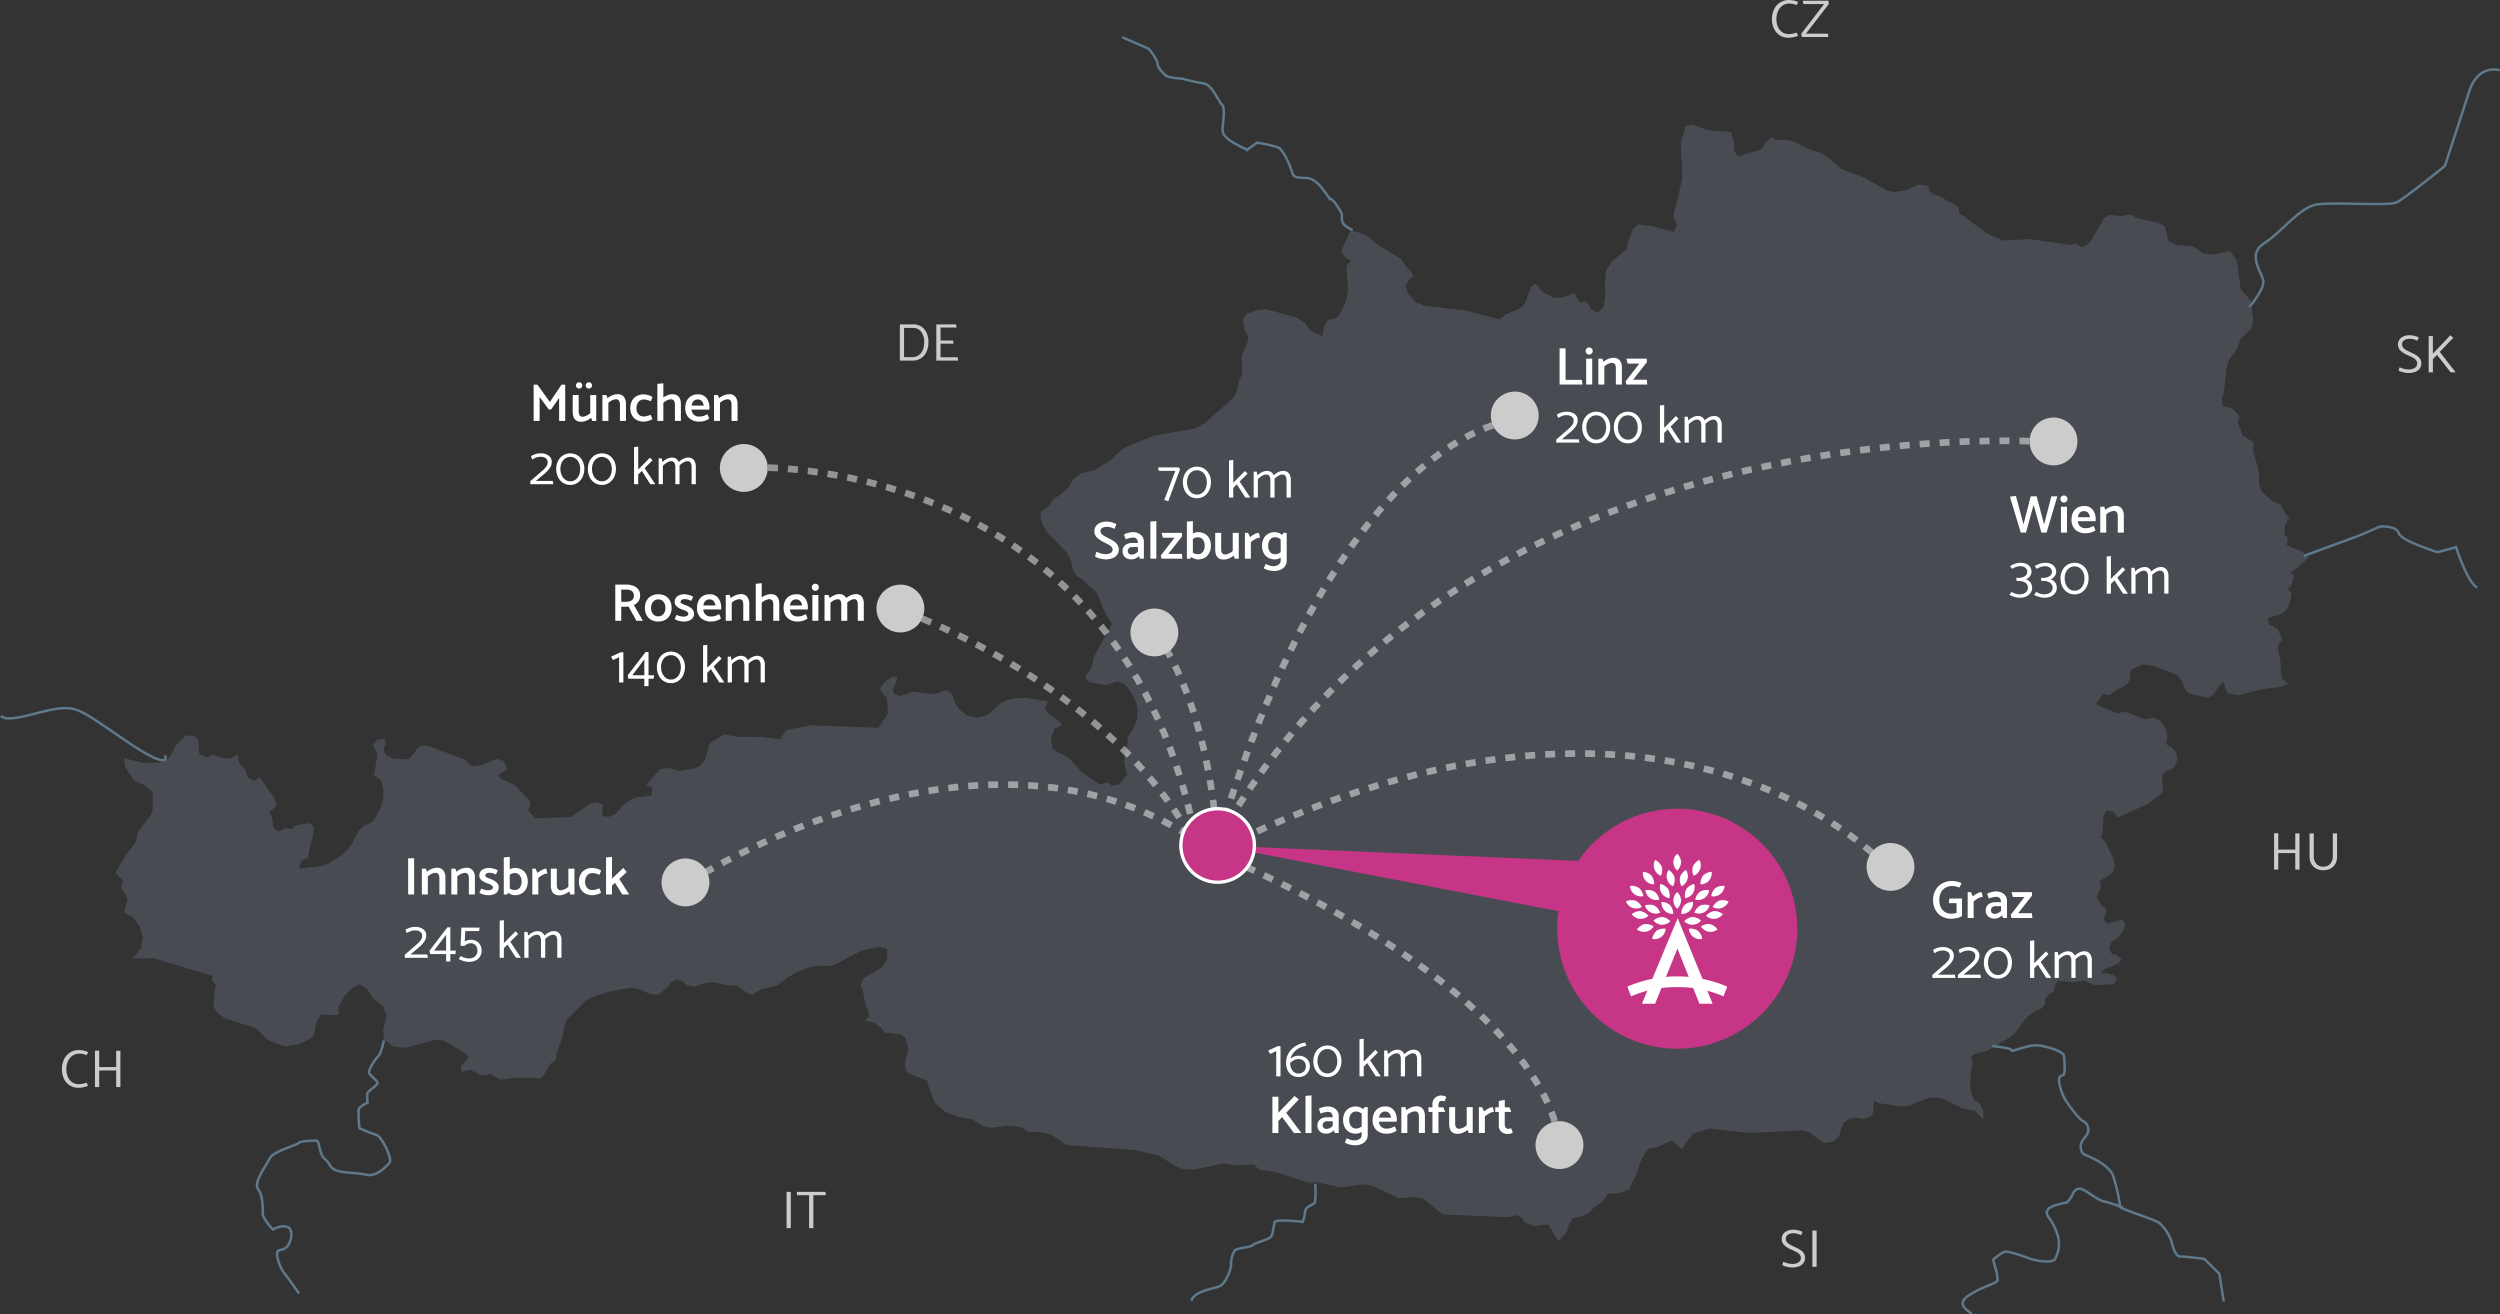 <?xml version="1.0" encoding="UTF-8"?>
<svg xmlns="http://www.w3.org/2000/svg" width="750.339" height="394.48" viewBox="0 0 750.339 394.48">
  <rect x="0" y="0" width="750.339" height="394.48" fill="#333333" stroke="none"/>
  <g id="map" transform="translate(-990.335 283.087)">
    <path id="umriss-aut" d="M691.115,148.2l-2.786-.991-1.994-1.077.475-2.1-1.044-.86.152-2.6.457-1.3.871-1.087-1.1-1.185-1.7-3.092-2.318-.793-3.337-3.1-.626-2-.018-2.784-.4-2.324-1.349-4.626.081-2.09-.4-1-1.5-1.049-1.443-.781-.378-1.344-.572-1.387-.453-1.191.531-1.321-.379-1.021-.893-.981-1.4-1.03-2.408-.584-.21-2.193.59-1.784.759-6.895.362-1.847.869-1.738,2.258-3.24.456-1.718.647-1.218,1.419-1.153,1.421-1.494.646-2.284-.793-6.052-3-3.456-1.177-8.573-2.049-2.862-4.74,1.066-3.245-.385-3.131-2.068-4.593-.313-2.5-1.03-.644-1.54-.306-1.868-.681-1.569-1.653-.671-6.752-1.671L639.671,47l-3.15.5-3.394-.331-1.5,1-4.381,7.47-2.3,1.274-1.633-1.078-1.9.352-12.063-1.777-7.969.475-4.59-1.975-8.667-6.29L588,45.075l-1.993-1.547-1.611-.624-1.575-1.152-2.6-.813-1.025-.915-.341-1.6-3.15-.365-3.79,1.793-3.453.453-1.938-.453-6.713-3.77-7.1-2.756-4.283-3.673L546.586,28.6l-3.847-1.283-4.14-2.106-1.931-.549-4.023-.047-.8-.943-1.669,1.746L528.7,27.541l-7.016,2.047-1.137-1.9.035-1.778-.378-1.763-.627-1.841-6.733-.549-4.783-1.643-2.161.453-.151,1.049-1.1,3.467L504.61,28.8l.374,3.993-.016,3.6-1.838,8.158-.61,1.643.021,1.728.379,1.021.569,1.084-1,2.277-6.189-1.66-4.512-.616-1.821,1.73-.341,1.577-.872,1.531-.418,2.484-4.551,3.964-1.637,2.633-.3,3.5.038,3.965-.435,3.364L479.717,76.5l-2.1-.947-.515-1.2-.909-1.231-1.9.341-.949-1.483-.663-1.321-3.908,1.349-2.315.038-3.434-1.794-2.086-2.425-1.253.866-1.933,5.121L456.388,75.2l-4.477,1.925-1.746,1.387-10.078-2.655L427.855,74.5l-2.921-1.231-2.218-2.489-.778-2.48,1.231-1.777,1.234-1.034-.76-1.152-1.572-1.71-1.424-2.2-6.583-3.995-1.877-1.568-1.594-1.218-1.628-.9-3.472-.924-2.564,5.412-.207,1.235,1.365,1.64,1.5.915-1.138,1.09-.228,1.56.456,4.18-.075,2.171-.266,1.869-.534,1.709-1.477,3.195L401.2,78.118l-2.483.584L397.7,80.111l-.76,3.456-3.72-1.794-1.327-2.011-1.4-1.041-1.519-.813-8.935-2.48-2.9.378-2.8,1.053-1.253,1.625.3,1.049.362,2.331.8,1.249.187,1.132-.247,1.266-1.138,2.446-.415,1.19-.172,1.2.172,3.643-.191,1.344-.759,1.555-.682,3.409-1.2,2.011-8.441,7.336-2.884,1.616-11.912,2.066-8.933,3.543-1.385.98-3.225,3.069-2.77,1.553L329.2,123.55l-4.667,1.227-2.089,1.549-1.575,2.484-1.137,1.284-3.414,2.4-1.594,2.344-2.163,1.33-.171,1.731.438,1.688.759,1.546.815,1.258,6.071,6.33,1.288,2.858.266,1.566.474,1.334.682,1.021,2.068,1.237,1.744,1.784,2.144,1.8,2.921,6.755,1.859,2.774-5.158,9.292-.454,1-.209,1.624-.7,1.753L325.761,186l1.4,1.428,4.818.887,3.492-1.171,2.389,1.01,1.063,1.275,1.708,2.878.682,1.841.227,1.634-.038,1.552-.188,1.528-1.25,2.794-1.443,2.171-.153,2.8-.74,2.171-.21,2.533.268,1.493.493,1.415.038,1.049-2.465,2.915-2.069.229-1.308-.946-2.352.66-5.161-3.559-3.945-4.323-1.556-.872-3.452-1.943-.457-3.127,1.062-2.946,2.355-1.163-1.708-1.652-2.24-1.469-1.363-1.655.891-2.216-6.318-1.062h-3.092l-3.074.738-1.649.83-3.833,3.411-3.167.953-2.98-.643-2.58-2.061-1.177-1.869-.909-2.708-1.8-1.019-3.4,1.3-6.449-.822-3.795,1.275-1.8-.625-.474-1.4.834-1.644.3-1.01.229-1.36-1.955.484-2.086,1.715-1.2,1.6.909,1.537,1.138,1,.381,4.087-.077,1.187-2.771,3.959-20.525-.719L236,201.822l-1.821,2.739-5.768-.7-7.019-.028-3.777-.743-4.3,2.386-.571,1.35-.684,2.937-.454,1.172-1.555,1.737-1.88.738-4.039.668-1.975-.615-2.124-.291-1.953.463-4.059,4.665,1.99.9-.416,2.2-5.142.69-3.28,2.058-1.141,1.53-1.21,1.316-1.9.847-2.068-.228.187-3.445-1.838-.744-2.181.585-5.633,3.889-10.7.378-2.086-2.409.682-1.472L159,222.965l-4.3-4.624-4.439-2.053-.609-1,2.809-1.89-1.272-2.361-2.1-.6-4.706,1.936-2.539.313-1.177-.825-.646-1.057-11.382-4.286-2.087-.029-1.2.824-1.763,2.434-1.081.878-4.686-.377-2.047-1.125-.609-1.669.724-1.418-.268-1.683-2.409.287-1.177,1.606.741,1.4.587,1.424-.113,1.171-.872,5.054,1.953,1.481.456,1.115.378,1.566v2.719l-.777,2.853-1.272,2.559-1.424,1.9-2.559,1.124-1.4,1.387-1.936,3.845-1.556,2.077-1.669,1.528L98.7,241.8l-1.878.728-6.846.84-.038-1.021.777-1.425,1.914-.982.172-1.6,1.366-5.507.057-2.275-1.6-.849-3.792.682-1.027,1.131-2.124-.322L83.9,232.23l-1.424-.787L82,230.238l-.076-1.36-.226-1.312-.95-1.1,1.975-1.513.378-1.338-.757-1.483-4.231-6.187-1.763,1.115-1.821-.981-.818-2.475-1.08-1.074-.909-1.191-.229-2.1-2.352,1.093-2.578-.206-2.581-.954-1.5.794-2.447-.853-.343-1.337.172-1.549-.287-1.5-1-1.1-2.524-.293-3.109,2.843-1.082,2.314-1.253,1.936-2.352,1.112-5.52.1-5.424-1.477.435,2.872,2.561,3.823,3.2,1.465,2.468,2.163-.056,5.365-.855,1.924-3.34,4.214-.4,1.124-.454,2.228-3.262,4.409-2.79,4.674.78,1.155,1.459,1.335-.587,1.759.4,1.115.818,1.1.738,1.743-.93,2.8v1.093l2.562,1.512,2.065,2.842L43,264.09l-.607,3.27-2.39,3,6.145-.132,17.757,5.343L63.752,277l1.235,1.4-.362,1.2-.207,2.947-.285,1.35.151,1.18,1.1,1.549,2.125,1.633,9.256,2.967,3.32,3.153L82.04,295.5l3.718,1.191,4.021-.568,3.758-1.9.891-1.283.3-2.009.4-1.6,1.328-2.191,3.074.169,2.143-.093.057-2.355,1.5-2.87,2.181-2.486,2.5-1.434,2.315,1.266,1.784,2.892,2.958,2.322,1.215,3.03-1.062,4.259.19,2.683,2.808,2.255,3.583.387,8.785-2.4,2.844.179,6.6,3.937.834,1.266-2.331,2.419.113,1.708,2.749-.54,3.492,1.741,2.465-.437,3.15,1.671,4.628-.671,4.477.085,2.693.313,1.215-1.256,1.934-3.3,1.29-.775.532-1.03-.1-1.293,1.69-4.345.91-4.408.721-1.538,5.577-5.529,1.556-.922,5.974-1.937,6.051-1,3.074.657,2.694,1.308,2.616.131,2.961-2.817.644-1,1.631-.777,2.087.69.947,1.085,2.336.427,3.358-1.181,2.047-.188,4.439.906,3.092.171,2.789,2.061,1.633.612L228.6,279.6l4.856-1.237,3-2.359,3.642-1.975,3.831-1.3,6.146-.3,8.725-4.531,5.577-1.084,2.03.7-.056,3.314-1.84,2.475-5.217,2.9-.909,2.209.566,1.24.381,1.434.512,2.9.569,1.4.588,1.19V287.7l-1.271,1.244,2.939.735,1.955,1.481,1.006,1.4,4.8.557,1.363.932.8,2.74.018,1.538-.569,1.777-.226,1.446v1.613l.682,1.343,2.637,1.274,3.224,1.16.76,2.749,1.63,4,2.978,2.622,3.528,1.428,4.668.821,2.674,1.8,2.693.812,5.027-.66,4.249.434,2.409,1.561,2.978-.227,3.6.885,4.895,3.192,20.2,1.446,7.076,1.622,5.5,3.362,1.819.728,3.452.169,8.8-1.868,3.8.66,5.233-.378,1.822,1.6,4.327.606,10.469,3.371,2.639-.134,7,1.493,6.789-.925,2.6.424,7.914,3.721,4.326-.349,2.919.463,6.108,4.8,19.426.81,2.9-.634,1.33.8.755,1.272,2.678,1.228,4.4-.481,1.175,1.615.984,2.127,1.138,1.188,2.315-2.691.722-2.408,1.272-1.822,2.714-.51,1.763-.84,1.727-1.793,2.162-1.437,1.007-1.208.946-1.437,2.2-.1,2.221-.371,1.9-.865,2.083-4.081,1.31-3.93.987-2.1,1.441-2.086,2.3-.321,4.9-2.171,2.878,2.6,3.225-4.564,4.973-1.575L525.4,322.7l15.821-.822,2.54.955,1.934,1.69,1.938,1.209,2.6-.454,1.612-1.256.549-1.228.287-1.425.834-1.774,1.328-1,1.841-.481,3.13.341,2.009-.984.534-1.084-.019-1.606.284-1.887,1.363.84,6.62.981,2.3-.132,5.842-2.352,2.39-.206,2.409.472,5.861,2.944,3.492.615,2.58,2.691-.188-2.869-.985-1.934-1.822-1.174-.987-3.061-.076-2.19.134-2.19.584-3.881-.452-1.174.756-1.158,4.365-1.228,5.348-3.164,2.466-1.7,3.15-4.259.987-1.03,2.2-1.6,1.8-.775L613.929,284l-.021-1.465,1.1-1.5,1.555-.774.359-1.9.816-1.388,4.4.482,3.53-.416,3.3,1.332,3.149-.254,2.238-.028,1.252-1.756-1.232-1.134-3.7-.709,1.062-.962,3.871-1.568,1.327-1.315-1.327-1.16-1.746-.575-.624-1.663.547-1.841,1.822-1.122,1.974-2.6.416-1.472-1.063-1.53-4.323,1.258-1.138-1.453.718-2.153-.037-1.106-1.307-.877-1.5-2.466,1.327-2.767-.3-2.2,2.7-1.453,1.211-1.11.59-1.691-.362-2.078-2.617-5.477-1.252-1.1.435-1.087.4-5.436.871-1.608,2.238.509,1.025,1.672,9.3-4.22,4.436-3.456-.362-5.108.988-1.057,2.521-1.049.91-1.628.094-1.953L652.833,208l-1.19-1.21-1.459-.824.468-2.462-.735-2.569-1.5-2.011-1.88-.857-2.844.482L638,196.233l-2.39.537-4.817-1.955-1.577-.9.76-.946,1.31-2.124,1.969.472,1.6-1.275,3.45-1.811,1.193-1.794-.149-1.681.512-1.24,3.168-1.415,3.624.446,6.9,2.678,1.556,1.919.322,1.331.66,1.313.969,1,5.787,1.333,1.7-1.115,1.711-2.69,1.14-.963,1.25,3.333,3.265.594,6.865-1.7,6.282-.843,1.762-.822-1.709-1.584-.416-1.284-.169-4.156-.588-2.58-.115-2.2,1.288-1.435-1.363-3.19-2.506-1.343-.566-1.965,4.059-1.224,1.421-1.115.855-1.3.494-1.668.377-2.278-1.156-1.216,1.044-.909.4-1.313.456-1.6-.912-1.047,5.408-4.515Z" transform="translate(990.225 -265.744)" fill="#484c52"></path>
    <g id="Gruppe_7047" data-name="Gruppe 7047" transform="translate(990.591 -289.983)">
      <g id="Gruppe_7051" data-name="Gruppe 7051" transform="translate(0)">
        <g id="laender" transform="translate(0 18.055)">
          <g id="Gruppe_7148" data-name="Gruppe 7148" transform="translate(336.549 0)">
            <path id="Pfad_3287" data-name="Pfad 3287" d="M309.4,60.151s-2.275-1.044-2.822-2c-.977-1.712.243-1.974-1.019-4s-1.713-2.708-2.759-3.375,1.116,1.715-2.219-2.717-5.268-3.4-6.723-3.618-2.268-.318-2.578-1.51-2.508-6.924-4.334-7.635a44.414,44.414,0,0,0-6.248-1.41l-2.912,2.137a31.971,31.971,0,0,1-5.289-2.836c-1.5-1.206-2.127-1.828-2.144-3.347s.965-6.382-.218-7.429-2.778-5.811-5.468-6.308a47.216,47.216,0,0,1-5.851-1.265c-.782-.331-4.414-.228-5.442-1.068s-2.524-2.506-2.527-3.522-2.259-4.418-2.911-4.659-7.716-3.345-7.716-3.345" transform="translate(-240.221 -2.235)" fill="none" stroke="#60798a" stroke-width="0.748"></path>
          </g>
          <g id="Gruppe_7147" data-name="Gruppe 7147" transform="translate(76.871 301.107)">
            <path id="Pfad_3288" data-name="Pfad 3288" d="M101.774,206.963s-.878,4.021-1.709,4.746-3.233,4.326-2.664,5.215,2.883,2.377,2.386,3.074-2.749,2.206-2.975,2.8a10.99,10.99,0,0,0,.057,2.824s-2.515,1.168-2.715,2.177a40.168,40.168,0,0,0,.262,5.505,41.753,41.753,0,0,0,5.118,2.034c1.41.307,5.005,7.22,3.865,8.429s-3.95,4.225-6.926,3.512-7.173-.443-9.2-1.393-1.621-2.024-3.271-3.346-1.621-5.47-2.406-5.493-4.823.037-5.411.688-7.739,2.646-8.57,4.456-5.148,7.342-3.63,9.369,1.4,5.81,1.416,7.416,3.075,4.743,3.075,4.743,2.665-1.635,4.546-.64.744,5.137-.8,6.189-2.974-.015-2.4,2.9A12.535,12.535,0,0,0,72.6,277.78c.435.438,3.65,5.117,3.65,5.117" transform="translate(-63.661 -206.963)" fill="none" stroke="#60798a" stroke-width="0.748"></path>
          </g>
          <g id="Gruppe_7146" data-name="Gruppe 7146" transform="translate(357.323 344.121)">
            <path id="Pfad_3289" data-name="Pfad 3289" d="M291.522,236.209s.343,5.274-.322,5.861-2.64,1.109-2.73,2.524a13.13,13.13,0,0,1-.69,3.064s-8.116-.943-8.444.041-.444,3.771-1.227,4.543-4.5,1.633-5.361,2.4-4.914.791-5.464,1.725a7.776,7.776,0,0,0-1.035,3.986c.149,1.19-1.6,5.579-3.117,6.467s-7.848,1.406-8.788,4.483" transform="translate(-254.345 -236.209)" fill="none" stroke="#60798a" stroke-width="0.748"></path>
          </g>
          <g id="Gruppe_7145" data-name="Gruppe 7145" transform="translate(597.709 302.59)">
            <path id="Pfad_3290" data-name="Pfad 3290" d="M417.788,208.171c1.515.2,5.935.644,5.8,1.319s5.114-2.024,8.58-1.434,6.78,1.909,7.051,2.88.443,5.489,0,5.864-1.649.094-1.387,2.041a15.894,15.894,0,0,0,1.311,4.358c.6,1.574,4.693,7.054,5.883,7.483a2.9,2.9,0,0,1,1.521,3.193c-.213,1.2-1.533,2.041-2.039,3.377s.041,3.131.957,3.493,7.582,3.064,8.632,6.516a58.5,58.5,0,0,1,2.075,9.173c-.085.591,10.3,3.767,11.748,4.837a13.408,13.408,0,0,1,3.587,5.376c.325,1.284,1.2,4.733,2.684,4.7s7.185.7,7.185.7l4.555,4.451,1.3,8.336" transform="translate(-417.788 -207.971)" fill="none" stroke="#60798a" stroke-width="0.748"></path>
          </g>
          <g id="Gruppe_7144" data-name="Gruppe 7144" transform="translate(588.807 345.604)">
            <path id="Pfad_3291" data-name="Pfad 3291" d="M414.334,274.832c-.228-.8-5.1-2.634-.894-5.483s8.769-3.7,8.783-4.649a13.518,13.518,0,0,0-.568-3.427c-.234-.629-.762-2.736-.762-2.736s2.441-2.161,3.571-2.381,4.726,1.108,7.391,2.033,6.98,1.325,7.6.162a9.665,9.665,0,0,0,.984-6.454,17.782,17.782,0,0,0-2.7-5.833c-.635-.829-1.252-1.9-.068-2.949s5.349-1.737,5.349-1.737a8.532,8.532,0,0,0,1.606-2.222c.344-.946,1.307-2.575,3.149-1.675s4.931,3.384,6.488,3.578A36.331,36.331,0,0,1,459.95,243" transform="translate(-411.735 -237.218)" fill="none" stroke="#60798a" stroke-width="0.748"></path>
          </g>
          <g id="Gruppe_7141" data-name="Gruppe 7141" transform="translate(674.87 9.697)">
            <path id="Pfad_3292" data-name="Pfad 3292" d="M470.251,81.026s4.631-5.342,4.165-7.9-5.011-7.873.257-11.188S485.3,51,490.662,50.25s21.441.566,23.791-.59,14.483-10.954,14.483-10.954l7.229-22.154s2.019-8.21,9.216-6.564" transform="translate(-470.251 -9.77)" fill="none" stroke="#60798a" stroke-width="0.748"></path>
          </g>
          <g id="Gruppe_7142" data-name="Gruppe 7142" transform="translate(691.193 146.844)">
            <path id="Pfad_3293" data-name="Pfad 3293" d="M481.349,110.933l16.887-6.21,6.027-2.628s4.9-.344,5.583,1.991,11.688,5.736,11.688,5.736l5.518-1.535s3.359,10.573,6.326,12.156" transform="translate(-481.349 -102.077)" fill="none" stroke="#60798a" stroke-width="0.748"></path>
          </g>
          <g id="Gruppe_7143" data-name="Gruppe 7143" transform="translate(0 201.359)">
            <path id="Pfad_3294" data-name="Pfad 3294" d="M64.835,154.725s2.44,5.212-11.01-3.856-14.972-10.991-21.183-10.157-14.678,4.462-17.087,2.208" transform="translate(-15.554 -140.536)" fill="none" stroke="#60798a" stroke-width="0.748"></path>
          </g>
        </g>
        <g id="dottedlines" transform="translate(206.023 133.175)" opacity="0.5">
          <path id="Pfad_3274" data-name="Pfad 3274" d="M163.863,90.049S277.181,84.556,298.9,204.975" transform="translate(-145.642 -76.019)" fill="none" stroke="#f6f6f6" stroke-width="2" stroke-dasharray="3 3"></path>
          <path id="Pfad_3408" data-name="Pfad 3408" d="M210.506,133.179s64.105,22.677,88.394,71.8" transform="translate(-145.642 -76.019)" fill="none" stroke="#f6f6f6" stroke-width="2" stroke-dasharray="3 3"></path>
          <path id="Pfad_3275" data-name="Pfad 3275" d="M151.474,182.062s89.744-59.006,156.309-10.418" transform="translate(-151.474 -43.244)" fill="none" stroke="#f6f6f6" stroke-width="2" stroke-dasharray="3 3"></path>
          <path id="Pfad_3276" data-name="Pfad 3276" d="M466.653,180.331s-64.5-72.426-199.208-5.708" transform="translate(-106.698 -46.5)" fill="none" stroke="#f6f6f6" stroke-width="2" stroke-dasharray="3 3"></path>
          <path id="Pfad_3277" data-name="Pfad 3277" d="M366.194,252.153s.662-39.5-97.24-83.866" transform="translate(-104.749 -36.003)" fill="none" stroke="#f6f6f6" stroke-width="2" stroke-dasharray="3 3"></path>
          <path id="Pfad_3278" data-name="Pfad 3278" d="M514.476,84.893S341.83,71.43,265.55,203" transform="translate(-105.635 -78.483)" fill="none" stroke="#f6f6f6" stroke-width="2" stroke-dasharray="3 3"></path>
          <path id="Pfad_3279" data-name="Pfad 3279" d="M354.526,80.507S303.041,83.224,265.638,207.8" transform="translate(-106.833 -80.507)" fill="none" stroke="#f6f6f6" stroke-width="2" stroke-dasharray="3 3"></path>
          <path id="Pfad_3405" data-name="Pfad 3405" d="M7.478,4.551s15.593,18.313,18.87,62.9" transform="translate(132.734 58.727)" fill="none" stroke="#f6f6f6" stroke-width="2" stroke-dasharray="3 3"></path>
        </g>
        <g id="dots" transform="translate(198.298 124.43)">
          <path id="Pfad_3398" data-name="Pfad 3398" d="M153.429,169.838a7.179,7.179,0,1,1-7.208,7.179,7.193,7.193,0,0,1,7.208-7.179" transform="translate(-146.221 -29.708)" fill="#ccc" fill-rule="evenodd"></path>
          <path id="Pfad_3399" data-name="Pfad 3399" d="M330.583,222.087a7.179,7.179,0,1,1-7.208,7.179,7.193,7.193,0,0,1,7.208-7.179" transform="translate(-61.059 -3.111)" fill="#ccc" fill-rule="evenodd"></path>
          <path id="Pfad_3400" data-name="Pfad 3400" d="M398.659,166a7.179,7.179,0,1,1-7.208,7.179A7.193,7.193,0,0,1,398.659,166" transform="translate(-29.775 -30.516)" fill="#ccc" fill-rule="evenodd"></path>
          <path id="Pfad_3401" data-name="Pfad 3401" d="M431.924,79.171a7.179,7.179,0,1,1-7.208,7.179,7.193,7.193,0,0,1,7.208-7.179" transform="translate(-14.115 -71.39)" fill="#ccc" fill-rule="evenodd"></path>
          <path id="Pfad_3402" data-name="Pfad 3402" d="M321.3,74.561a7.179,7.179,0,1,1-7.208,7.179,7.193,7.193,0,0,1,7.208-7.179" transform="translate(-65.193 -74.561)" fill="#ccc" fill-rule="evenodd"></path>
          <path id="Pfad_3403" data-name="Pfad 3403" d="M247.759,119.508a7.179,7.179,0,1,1-7.208,7.179,7.193,7.193,0,0,1,7.208-7.179" transform="translate(-99.814 -54.402)" fill="#ccc" fill-rule="evenodd"></path>
          <path id="Pfad_3404" data-name="Pfad 3404" d="M168.733,85.941a7.179,7.179,0,1,1-7.208,7.179,7.193,7.193,0,0,1,7.208-7.179" transform="translate(-144.017 -70.203)" fill="#ccc" fill-rule="evenodd"></path>
          <path id="Pfad_3407" data-name="Pfad 3407" d="M168.733,85.941a7.179,7.179,0,1,1-7.208,7.179,7.193,7.193,0,0,1,7.208-7.179" transform="translate(-97.017 -28.013)" fill="#ccc" fill-rule="evenodd"></path>
        </g>
        <g id="Gruppe_7053" data-name="Gruppe 7053" transform="translate(354.174 200.238)">
          <path id="Pfad_3364" data-name="Pfad 3364" d="M367.063,126.1a36.012,36.012,0,1,1-36.013,36.013A36.014,36.014,0,0,1,367.063,126.1" transform="translate(-218.086 -76.715)" fill="#c73586"></path>
          <path id="Pfad_3395" data-name="Pfad 3395" d="M367.732,197.271,259.7,176.451,375.1,181.4Z" transform="translate(-248.674 -116.03)" fill="#c73586"></path>
          <path id="Pfad_3396" data-name="Pfad 3396" d="M274.266,170.715a11.031,11.031,0,1,1-11.031-11.031,11.031,11.031,0,0,1,11.031,11.031" transform="translate(-252.204 -110.296)" fill="#c73586" stroke="#fff" stroke-width="1"></path>
          <g id="Gruppe_7052" data-name="Gruppe 7052" transform="translate(133.583 62.893)">
            <path id="Pfad_3365" data-name="Pfad 3365" d="M357.071,145.613a4.037,4.037,0,0,1-1.162,2.527,3.329,3.329,0,0,1,0-5.054,4.049,4.049,0,0,1,1.162,2.527" transform="translate(-340.513 -131.614)" fill="#fff"></path>
            <path id="Pfad_3366" data-name="Pfad 3366" d="M357.071,137.813a4.041,4.041,0,0,1-1.162,2.525,3.327,3.327,0,0,1,0-5.052,4.037,4.037,0,0,1,1.162,2.527" transform="translate(-340.513 -135.286)" fill="#fff"></path>
            <path id="Pfad_3367" data-name="Pfad 3367" d="M354.919,146.114a4.044,4.044,0,0,1,.916,2.624,3.336,3.336,0,0,1-3.5-3.64,4.047,4.047,0,0,1,2.59,1.013" transform="translate(-341.657 -130.667)" fill="#fff"></path>
            <path id="Pfad_3368" data-name="Pfad 3368" d="M355.714,140.729a4.034,4.034,0,0,1-.45,2.743,3.333,3.333,0,0,1-1.336-4.876,4.056,4.056,0,0,1,1.786,2.133" transform="translate(-341.144 -133.728)" fill="#fff"></path>
            <path id="Pfad_3369" data-name="Pfad 3369" d="M353.1,138.519a4.036,4.036,0,0,1-.21,2.774,3.328,3.328,0,0,1-1.755-4.739,4.042,4.042,0,0,1,1.965,1.966" transform="translate(-342.385 -134.689)" fill="#fff"></path>
            <path id="Pfad_3370" data-name="Pfad 3370" d="M354.451,142.965a4.037,4.037,0,0,1,.368,2.756,3.332,3.332,0,0,1-2.7-4.273,4.038,4.038,0,0,1,2.33,1.516" transform="translate(-341.795 -132.384)" fill="#fff"></path>
            <path id="Pfad_3371" data-name="Pfad 3371" d="M351.071,140.089a4.066,4.066,0,0,1,.81,2.662,3.335,3.335,0,0,1-3.356-3.783,4.055,4.055,0,0,1,2.544,1.121" transform="translate(-343.445 -133.552)" fill="#fff"></path>
            <path id="Pfad_3372" data-name="Pfad 3372" d="M351.773,143.2a4.044,4.044,0,0,1,1.446,2.375,3.33,3.33,0,0,1-4.093-2.33,3.174,3.174,0,0,1-.1-.494,4.042,4.042,0,0,1,2.746.45" transform="translate(-343.205 -131.804)" fill="#fff"></path>
            <path id="Pfad_3373" data-name="Pfad 3373" d="M348.6,142.483a4.044,4.044,0,0,1,1.3,2.458,3.331,3.331,0,0,1-3.946-2.572,3.233,3.233,0,0,1-.066-.5,4.036,4.036,0,0,1,2.712.616" transform="translate(-344.685 -132.203)" fill="#fff"></path>
            <path id="Pfad_3374" data-name="Pfad 3374" d="M351.726,145.939a4.046,4.046,0,0,1,1.788,2.131,3.333,3.333,0,0,1-4.4-1.686,3.456,3.456,0,0,1-.169-.475,4.041,4.041,0,0,1,2.78.031" transform="translate(-343.244 -130.393)" fill="#fff"></path>
            <path id="Pfad_3375" data-name="Pfad 3375" d="M347.837,144.89a4.055,4.055,0,0,1,2,1.93,3.333,3.333,0,0,1-4.553-1.212,3.408,3.408,0,0,1-.219-.454,4.056,4.056,0,0,1,2.769-.262" transform="translate(-345.069 -130.826)" fill="#fff"></path>
            <path id="Pfad_3376" data-name="Pfad 3376" d="M348.862,146.992a4.049,4.049,0,0,1,2.4,1.4,3.33,3.33,0,0,1-4.709-.1,3.379,3.379,0,0,1-.321-.388,4.051,4.051,0,0,1,2.628-.912" transform="translate(-344.521 -129.776)" fill="#fff"></path>
            <path id="Pfad_3377" data-name="Pfad 3377" d="M353.253,148.194a4.041,4.041,0,0,1,2.481,1.252,3.331,3.331,0,0,1-4.707.188,3.377,3.377,0,0,1-.343-.368,4.051,4.051,0,0,1,2.568-1.069" transform="translate(-342.425 -129.209)" fill="#fff"></path>
            <path id="Pfad_3378" data-name="Pfad 3378" d="M349.6,149.653a4.029,4.029,0,0,1,2.692.693,3.331,3.331,0,0,1-4.559,1.185,3.266,3.266,0,0,1-.412-.285,4.036,4.036,0,0,1,2.28-1.593" transform="translate(-344.008 -128.532)" fill="#fff"></path>
            <path id="Pfad_3379" data-name="Pfad 3379" d="M351.74,151.208a4.041,4.041,0,0,1,2.712-.607,3.338,3.338,0,0,1-4.02,3.062,4.03,4.03,0,0,1,1.308-2.456" transform="translate(-342.544 -128.093)" fill="#fff"></path>
            <path id="Pfad_3380" data-name="Pfad 3380" d="M357.28,146.114a4.04,4.04,0,0,0-.916,2.624,3.327,3.327,0,0,0,3.515-3.127,3.521,3.521,0,0,0-.01-.513,4.047,4.047,0,0,0-2.59,1.013" transform="translate(-339.752 -130.667)" fill="#fff"></path>
            <path id="Pfad_3381" data-name="Pfad 3381" d="M356.122,140.729a4.042,4.042,0,0,0,.45,2.743,3.336,3.336,0,0,0,1.335-4.876,4.046,4.046,0,0,0-1.787,2.133" transform="translate(-339.899 -133.728)" fill="#fff"></path>
            <path id="Pfad_3382" data-name="Pfad 3382" d="M358.77,138.519a4.052,4.052,0,0,0,.207,2.774,3.327,3.327,0,0,0,1.758-4.739,4.048,4.048,0,0,0-1.965,1.966" transform="translate(-338.691 -134.689)" fill="#fff"></path>
            <path id="Pfad_3383" data-name="Pfad 3383" d="M357.547,142.965a4.062,4.062,0,0,0-.366,2.756,3.331,3.331,0,0,0,2.7-4.273,4.038,4.038,0,0,0-2.333,1.516" transform="translate(-339.412 -132.384)" fill="#fff"></path>
            <path id="Pfad_3384" data-name="Pfad 3384" d="M361.08,140.089a4.047,4.047,0,0,0-.81,2.662,3.333,3.333,0,0,0,3.355-3.783,4.062,4.062,0,0,0-2.547,1.121" transform="translate(-337.916 -133.552)" fill="#fff"></path>
            <path id="Pfad_3385" data-name="Pfad 3385" d="M360.643,143.2a4.037,4.037,0,0,0-1.446,2.375,3.327,3.327,0,0,0,4.19-2.824,4.038,4.038,0,0,0-2.744.45" transform="translate(-338.418 -131.804)" fill="#fff"></path>
            <path id="Pfad_3386" data-name="Pfad 3386" d="M363.762,142.483a4.036,4.036,0,0,0-1.3,2.458,3.331,3.331,0,0,0,3.945-2.575,3.57,3.57,0,0,0,.066-.5,4.03,4.03,0,0,0-2.711.616" transform="translate(-336.881 -132.203)" fill="#fff"></path>
            <path id="Pfad_3387" data-name="Pfad 3387" d="M360.808,145.939a4.05,4.05,0,0,0-1.787,2.131,3.333,3.333,0,0,0,4.4-1.686,3.451,3.451,0,0,0,.171-.475,4.05,4.05,0,0,0-2.783.031" transform="translate(-338.501 -130.393)" fill="#fff"></path>
            <path id="Pfad_3388" data-name="Pfad 3388" d="M364.764,144.89a4.055,4.055,0,0,0-2,1.93,3.333,3.333,0,0,0,4.553-1.212,3.393,3.393,0,0,0,.219-.454,4.043,4.043,0,0,0-2.768-.262" transform="translate(-336.741 -130.827)" fill="#fff"></path>
            <path id="Pfad_3389" data-name="Pfad 3389" d="M363.822,146.992a4.045,4.045,0,0,0-2.4,1.4,3.33,3.33,0,0,0,4.709-.1,3.373,3.373,0,0,0,.321-.388,4.047,4.047,0,0,0-2.627-.912" transform="translate(-337.372 -129.776)" fill="#fff"></path>
            <path id="Pfad_3390" data-name="Pfad 3390" d="M359.435,148.194a4.056,4.056,0,0,0-2.481,1.252,3.33,3.33,0,0,0,4.706.19,3.255,3.255,0,0,0,.344-.369,4.054,4.054,0,0,0-2.568-1.069" transform="translate(-339.474 -129.209)" fill="#fff"></path>
            <path id="Pfad_3391" data-name="Pfad 3391" d="M363.061,149.653a4.037,4.037,0,0,0-2.691.693,3.335,3.335,0,0,0,4.973.9,4.041,4.041,0,0,0-2.28-1.593" transform="translate(-337.866 -128.532)" fill="#fff"></path>
            <path id="Pfad_3392" data-name="Pfad 3392" d="M360.621,151.208a4.043,4.043,0,0,0-2.712-.607,3.336,3.336,0,0,0,4.018,3.062,4.053,4.053,0,0,0-1.308-2.456" transform="translate(-339.024 -128.093)" fill="#fff"></path>
            <path id="Pfad_3393" data-name="Pfad 3393" d="M365.586,174.117l-6.608-16.561-6.7,16.561h-3.948l10.725-25.693,10.479,25.693Z" transform="translate(-343.535 -129.101)" fill="#fff"></path>
            <path id="Pfad_3394" data-name="Pfad 3394" d="M375.327,163.392l-1.125,2.924a35.88,35.88,0,0,0-6.773-2.15,32.116,32.116,0,0,0-3.308-.463q-1.736-.154-3.786-.154-2.065,0-3.8.154a32.151,32.151,0,0,0-3.309.463,34.715,34.715,0,0,0-6.758,2.15l-1.124-2.924a38.061,38.061,0,0,1,29.983,0" transform="translate(-344.939 -123.507)" fill="#fff"></path>
          </g>
        </g>
        <g id="Gruppe_7139" data-name="Gruppe 7139" transform="translate(17.64)">
          <path id="Pfad_3434" data-name="Pfad 3434" d="M6.688-3.488l2.368-3.44V0H10.88V-10.88h-1.1l-3.5,5.2-3.744-5.2H1.408V0H3.2V-7.184L6-3.392ZM18.4-2.336a3.813,3.813,0,0,1-2.272,1.072q-1.2,0-1.2-1.616V-7.76H13.136v4.992q0,3.024,2.56,3.024a4.06,4.06,0,0,0,1.5-.32,5.679,5.679,0,0,0,1.472-.864l.32.928h1.216V-7.76H18.4ZM15.072-9.712a.887.887,0,0,0,.664-.272A.908.908,0,0,0,16-10.64a.955.955,0,0,0-.264-.68.874.874,0,0,0-.664-.28.926.926,0,0,0-.68.28.926.926,0,0,0-.28.68.881.881,0,0,0,.28.656A.94.94,0,0,0,15.072-9.712Zm2.912,0a.913.913,0,0,0,.672-.272.894.894,0,0,0,.272-.656.94.94,0,0,0-.272-.68.9.9,0,0,0-.672-.28.934.934,0,0,0-.672.28.913.913,0,0,0-.288.68.87.87,0,0,0,.288.656A.948.948,0,0,0,17.984-9.712ZM23.84-5.424A3.813,3.813,0,0,1,26.112-6.5q1.2,0,1.2,1.616V0H29.12V-4.992a3.609,3.609,0,0,0-.608-2.216,2.3,2.3,0,0,0-1.968-.808,4.06,4.06,0,0,0-1.5.32,5.679,5.679,0,0,0-1.472.864l-.32-.928h-1.2V0H23.84ZM36.528-1.872a6.322,6.322,0,0,1-1.056.4,4.161,4.161,0,0,1-1.072.128,1.924,1.924,0,0,1-1.56-.7,2.787,2.787,0,0,1-.584-1.84,2.82,2.82,0,0,1,.616-1.824,1.935,1.935,0,0,1,1.56-.72,3.935,3.935,0,0,1,1.032.128,8.139,8.139,0,0,1,1.1.4l.512-1.28a4.066,4.066,0,0,0-1.3-.568,5.329,5.329,0,0,0-1.344-.216,4.275,4.275,0,0,0-2.128.512,3.482,3.482,0,0,0-1.4,1.432,4.492,4.492,0,0,0-.488,2.136A4.527,4.527,0,0,0,30.9-1.736,3.509,3.509,0,0,0,32.288-.3,4.185,4.185,0,0,0,34.4.208,5.558,5.558,0,0,0,35.76,0a3.95,3.95,0,0,0,1.3-.56Zm6.5-6.144q2.576,0,2.576,3.024V0H43.808V-4.88q0-1.616-1.216-1.616a3.8,3.8,0,0,0-2.256,1.072V0H38.544V-11.12l1.792-.176V-7.04a6.382,6.382,0,0,1,1.36-.712A3.789,3.789,0,0,1,43.024-8.016Zm11.152,4.08a4.59,4.59,0,0,0-.88-2.9A3.078,3.078,0,0,0,50.7-7.968a3.869,3.869,0,0,0-2.024.512,3.377,3.377,0,0,0-1.312,1.432,4.752,4.752,0,0,0-.456,2.136A4,4,0,0,0,48.024-.9a4.4,4.4,0,0,0,3.224,1.1,4.926,4.926,0,0,0,2.864-.9l-.544-1.312a9.375,9.375,0,0,1-1.176.52,3.407,3.407,0,0,1-1.112.168,2.178,2.178,0,0,1-2.48-2.08h5.376Zm-5.344-.672a2.272,2.272,0,0,1,.584-1.344,1.661,1.661,0,0,1,1.24-.48,1.591,1.591,0,0,1,1.2.464,2.475,2.475,0,0,1,.592,1.36Zm8.5-.816A3.813,3.813,0,0,1,59.6-6.5q1.2,0,1.2,1.616V0h1.808V-4.992A3.609,3.609,0,0,0,62-7.208a2.3,2.3,0,0,0-1.968-.808,4.06,4.06,0,0,0-1.5.32,5.679,5.679,0,0,0-1.472.864l-.32-.928h-1.2V0h1.792Z" transform="translate(140.861 133.23)" fill="#fff"></path>
          <path id="Pfad_3437" data-name="Pfad 3437" d="M1.408,0H3.2V-4.24H4.512a6.259,6.259,0,0,0,.88-.048L7.76,0H9.7l-2.7-4.736a3.258,3.258,0,0,0,1.36-1.12A2.977,2.977,0,0,0,8.864-7.6,2.809,2.809,0,0,0,7.7-10.056a5.161,5.161,0,0,0-3.04-.824H1.408ZM4.624-9.376a2.987,2.987,0,0,1,1.744.432A1.625,1.625,0,0,1,6.976-7.52,1.527,1.527,0,0,1,6.32-6.144a3.1,3.1,0,0,1-1.728.432H3.2V-9.376Zm13.7,5.488a4.48,4.48,0,0,1-.5,2.144A3.521,3.521,0,0,1,16.416-.3a4.275,4.275,0,0,1-2.128.512A4.185,4.185,0,0,1,12.176-.3a3.509,3.509,0,0,1-1.384-1.432A4.527,4.527,0,0,1,10.3-3.888a4.492,4.492,0,0,1,.488-2.136,3.482,3.482,0,0,1,1.4-1.432,4.275,4.275,0,0,1,2.128-.512,4.284,4.284,0,0,1,2.12.5,3.432,3.432,0,0,1,1.392,1.432A4.54,4.54,0,0,1,18.32-3.888ZM14.288-1.344a1.952,1.952,0,0,0,1.576-.72,2.729,2.729,0,0,0,.6-1.808A2.82,2.82,0,0,0,15.88-5.72a1.915,1.915,0,0,0-1.56-.712,1.935,1.935,0,0,0-1.56.72,2.82,2.82,0,0,0-.616,1.824,2.787,2.787,0,0,0,.584,1.84A1.924,1.924,0,0,0,14.288-1.344Zm4.96.8A3.656,3.656,0,0,0,20.5.008a5.523,5.523,0,0,0,1.352.2,3.881,3.881,0,0,0,2.376-.624,2.079,2.079,0,0,0,.824-1.76q0-1.616-2.64-2.56a5.351,5.351,0,0,1-1.024-.448.666.666,0,0,1-.384-.5.709.709,0,0,1,.336-.592,1.4,1.4,0,0,1,.832-.24,3.655,3.655,0,0,1,1.016.136,7.515,7.515,0,0,1,1.032.392l.56-1.216a4.182,4.182,0,0,0-1.272-.56,5.065,5.065,0,0,0-1.3-.208,3.482,3.482,0,0,0-2.176.616,2.014,2.014,0,0,0-.8,1.688q0,1.536,2.56,2.368,1.536.5,1.536,1.2a.678.678,0,0,1-.432.608,2.235,2.235,0,0,1-1.04.224,4.81,4.81,0,0,1-2.064-.528ZM33.2-3.936a4.59,4.59,0,0,0-.88-2.9,3.078,3.078,0,0,0-2.592-1.136,3.869,3.869,0,0,0-2.024.512,3.377,3.377,0,0,0-1.312,1.432,4.752,4.752,0,0,0-.456,2.136A4,4,0,0,0,27.048-.9a4.4,4.4,0,0,0,3.224,1.1,4.926,4.926,0,0,0,2.864-.9l-.544-1.312a9.375,9.375,0,0,1-1.176.52,3.407,3.407,0,0,1-1.112.168,2.178,2.178,0,0,1-2.48-2.08H33.2Zm-5.344-.672a2.272,2.272,0,0,1,.584-1.344,1.661,1.661,0,0,1,1.24-.48,1.591,1.591,0,0,1,1.2.464,2.475,2.475,0,0,1,.592,1.36Zm8.5-.816A3.813,3.813,0,0,1,38.624-6.5q1.2,0,1.2,1.616V0h1.808V-4.992a3.609,3.609,0,0,0-.608-2.216,2.3,2.3,0,0,0-1.968-.808,4.06,4.06,0,0,0-1.5.32,5.679,5.679,0,0,0-1.472.864l-.32-.928h-1.2V0h1.792Zm11.7-2.592q2.576,0,2.576,3.024V0H48.832V-4.88q0-1.616-1.216-1.616A3.8,3.8,0,0,0,45.36-5.424V0H43.568V-11.12L45.36-11.3V-7.04a6.382,6.382,0,0,1,1.36-.712A3.789,3.789,0,0,1,48.048-8.016ZM59.2-3.936a4.59,4.59,0,0,0-.88-2.9,3.078,3.078,0,0,0-2.592-1.136,3.869,3.869,0,0,0-2.024.512,3.377,3.377,0,0,0-1.312,1.432,4.752,4.752,0,0,0-.456,2.136A4,4,0,0,0,53.048-.9a4.4,4.4,0,0,0,3.224,1.1,4.926,4.926,0,0,0,2.864-.9l-.544-1.312a9.375,9.375,0,0,1-1.176.52,3.407,3.407,0,0,1-1.112.168,2.178,2.178,0,0,1-2.48-2.08H59.2Zm-5.344-.672a2.272,2.272,0,0,1,.584-1.344,1.661,1.661,0,0,1,1.24-.48,1.591,1.591,0,0,1,1.2.464,2.475,2.475,0,0,1,.592,1.36Zm7.584-4.4a1.034,1.034,0,0,0,.76-.312,1.034,1.034,0,0,0,.312-.76,1.016,1.016,0,0,0-.312-.744,1.034,1.034,0,0,0-.76-.312.99.99,0,0,0-.736.312,1.029,1.029,0,0,0-.3.744,1.063,1.063,0,0,0,.3.76A.982.982,0,0,0,61.44-9.008ZM62.368,0V-7.76H60.56V0ZM73.536-8.016a2.241,2.241,0,0,1,1.864.752A3.307,3.307,0,0,1,76-5.152V0H74.192V-4.88a2.361,2.361,0,0,0-.248-1.208A.9.9,0,0,0,73.1-6.5a2.085,2.085,0,0,0-.976.272,7.612,7.612,0,0,0-1.1.736,2.586,2.586,0,0,1,.016.336V0H69.232V-4.88a2.361,2.361,0,0,0-.248-1.208.9.9,0,0,0-.84-.408A3.761,3.761,0,0,0,66-5.424V0H64.208V-7.76h1.2l.32.928a5.869,5.869,0,0,1,1.44-.864,3.694,3.694,0,0,1,1.408-.32A2.134,2.134,0,0,1,70.7-6.848,6.215,6.215,0,0,1,72.136-7.7,3.636,3.636,0,0,1,73.536-8.016Z" transform="translate(165.361 193.23)" fill="#fff"></path>
          <path id="Pfad_3438" data-name="Pfad 3438" d="M3.84,0V-9.056H2.992L.16-7.744.72-6.72l1.84-.864V0Zm9.216-2.16H11.392V-9.136h-.88L5.152-2.16l.176,1.04h4.8V1.1h1.264V-1.12h1.52ZM10.128-6.928V-2.16H6.512ZM13.9-4.592a5.485,5.485,0,0,0,.544,2.472,4.2,4.2,0,0,0,1.5,1.712,3.942,3.942,0,0,0,2.176.616,3.877,3.877,0,0,0,2.16-.624,4.249,4.249,0,0,0,1.5-1.728,5.535,5.535,0,0,0,.544-2.48,5.129,5.129,0,0,0-.544-2.384,4.148,4.148,0,0,0-1.5-1.656,3.991,3.991,0,0,0-2.16-.6,4.02,4.02,0,0,0-2.176.6A4.135,4.135,0,0,0,14.448-7,5.214,5.214,0,0,0,13.9-4.592Zm1.248-.048a4.217,4.217,0,0,1,.384-1.832A3.067,3.067,0,0,1,16.6-7.736a2.682,2.682,0,0,1,1.528-.456,2.649,2.649,0,0,1,1.528.464,3.041,3.041,0,0,1,1.056,1.3,4.5,4.5,0,0,1,.376,1.872,4.593,4.593,0,0,1-.376,1.9,3.089,3.089,0,0,1-1.056,1.312,2.617,2.617,0,0,1-1.528.472A2.558,2.558,0,0,1,16.6-1.368a3.245,3.245,0,0,1-1.064-1.344A4.661,4.661,0,0,1,15.152-4.64ZM29.024,0V-2.912L30.1-3.984,32.656,0h1.488l-3.2-4.816,2.368-2.352-.768-.8-3.52,3.536V-11.3l-1.264.16V0ZM43.968-8a2.086,2.086,0,0,1,1.76.744A3.17,3.17,0,0,1,46.3-5.264V-.016H45.04V-5.088a2.621,2.621,0,0,0-.288-1.344,1.062,1.062,0,0,0-.992-.48,2.426,2.426,0,0,0-1.144.36,5.452,5.452,0,0,0-1.208.92,2.938,2.938,0,0,1,.016.368V-.016H40.16V-5.088a2.621,2.621,0,0,0-.288-1.344,1.062,1.062,0,0,0-.992-.48,2.522,2.522,0,0,0-1.208.4A5.274,5.274,0,0,0,36.416-5.5V0H35.152V-7.76H36.1l.208,1.1a4.833,4.833,0,0,1,1.336-.96A3.313,3.313,0,0,1,39.1-8a2.276,2.276,0,0,1,1.3.352,2.1,2.1,0,0,1,.776.992,4.872,4.872,0,0,1,1.328-.96A3.264,3.264,0,0,1,43.968-8Z" transform="translate(165.361 211.73)" fill="#fff"></path>
          <path id="Pfad_3435" data-name="Pfad 3435" d="M3.5-9.264A4.992,4.992,0,0,0,1.9-9.032a6.588,6.588,0,0,0-1.288.6L.976-7.408a11.448,11.448,0,0,1,1.216-.6,3.43,3.43,0,0,1,1.3-.216,2.556,2.556,0,0,1,1.56.424,1.451,1.451,0,0,1,.568,1.24A2.159,2.159,0,0,1,5.2-5.3a8.555,8.555,0,0,1-1.408,1.44L.4-.912V0H7.344L7.136-.992H2.08l2.384-2A9.284,9.284,0,0,0,6.3-4.928a3.215,3.215,0,0,0,.544-1.76,2.248,2.248,0,0,0-.9-1.88A3.9,3.9,0,0,0,3.5-9.264ZM8.192-4.592A5.485,5.485,0,0,0,8.736-2.12a4.2,4.2,0,0,0,1.5,1.712,3.942,3.942,0,0,0,2.176.616,3.877,3.877,0,0,0,2.16-.624,4.249,4.249,0,0,0,1.5-1.728,5.535,5.535,0,0,0,.544-2.48,5.129,5.129,0,0,0-.544-2.384,4.148,4.148,0,0,0-1.5-1.656,3.991,3.991,0,0,0-2.16-.6,4.02,4.02,0,0,0-2.176.6A4.135,4.135,0,0,0,8.736-7,5.214,5.214,0,0,0,8.192-4.592ZM9.44-4.64a4.217,4.217,0,0,1,.384-1.832,3.067,3.067,0,0,1,1.064-1.264,2.682,2.682,0,0,1,1.528-.456,2.649,2.649,0,0,1,1.528.464A3.041,3.041,0,0,1,15-6.432a4.5,4.5,0,0,1,.376,1.872A4.593,4.593,0,0,1,15-2.664a3.089,3.089,0,0,1-1.056,1.312,2.617,2.617,0,0,1-1.528.472,2.558,2.558,0,0,1-1.528-.488A3.245,3.245,0,0,1,9.824-2.712,4.661,4.661,0,0,1,9.44-4.64Zm8.24.048a5.485,5.485,0,0,0,.544,2.472,4.2,4.2,0,0,0,1.5,1.712A3.942,3.942,0,0,0,21.9.208a3.877,3.877,0,0,0,2.16-.624,4.249,4.249,0,0,0,1.5-1.728,5.535,5.535,0,0,0,.544-2.48,5.129,5.129,0,0,0-.544-2.384,4.148,4.148,0,0,0-1.5-1.656,3.991,3.991,0,0,0-2.16-.6,4.02,4.02,0,0,0-2.176.6A4.135,4.135,0,0,0,18.224-7,5.214,5.214,0,0,0,17.68-4.592Zm1.248-.048a4.217,4.217,0,0,1,.384-1.832,3.067,3.067,0,0,1,1.064-1.264A2.682,2.682,0,0,1,21.9-8.192a2.649,2.649,0,0,1,1.528.464,3.041,3.041,0,0,1,1.056,1.3,4.5,4.5,0,0,1,.376,1.872,4.593,4.593,0,0,1-.376,1.9,3.089,3.089,0,0,1-1.056,1.312A2.617,2.617,0,0,1,21.9-.88a2.558,2.558,0,0,1-1.528-.488,3.245,3.245,0,0,1-1.064-1.344A4.661,4.661,0,0,1,18.928-4.64ZM32.8,0V-2.912l1.072-1.072L36.432,0H37.92l-3.2-4.816,2.368-2.352-.768-.8L32.8-4.432V-11.3l-1.264.16V0ZM47.744-8a2.086,2.086,0,0,1,1.76.744,3.17,3.17,0,0,1,.576,1.992V-.016H48.816V-5.088a2.621,2.621,0,0,0-.288-1.344,1.062,1.062,0,0,0-.992-.48,2.426,2.426,0,0,0-1.144.36,5.452,5.452,0,0,0-1.208.92,2.938,2.938,0,0,1,.016.368V-.016H43.936V-5.088a2.621,2.621,0,0,0-.288-1.344,1.062,1.062,0,0,0-.992-.48,2.522,2.522,0,0,0-1.208.4A5.274,5.274,0,0,0,40.192-5.5V0H38.928V-7.76h.944l.208,1.1a4.833,4.833,0,0,1,1.336-.96A3.313,3.313,0,0,1,42.88-8a2.276,2.276,0,0,1,1.3.352,2.1,2.1,0,0,1,.776.992,4.872,4.872,0,0,1,1.328-.96A3.264,3.264,0,0,1,47.744-8Z" transform="translate(140.861 152.23)" fill="#fff"></path>
          <path id="Pfad_3439" data-name="Pfad 3439" d="M3.2,0V-10.88H1.408V0ZM7.312-5.424A3.813,3.813,0,0,1,9.584-6.5q1.2,0,1.2,1.616V0h1.808V-4.992a3.609,3.609,0,0,0-.608-2.216,2.3,2.3,0,0,0-1.968-.808,4.06,4.06,0,0,0-1.5.32,5.679,5.679,0,0,0-1.472.864L6.72-7.76H5.52V0H7.312Zm8.848,0A3.813,3.813,0,0,1,18.432-6.5q1.2,0,1.2,1.616V0H21.44V-4.992a3.609,3.609,0,0,0-.608-2.216,2.3,2.3,0,0,0-1.968-.808,4.06,4.06,0,0,0-1.5.32,5.679,5.679,0,0,0-1.472.864l-.32-.928h-1.2V0H16.16Zm6.624,4.88A3.656,3.656,0,0,0,24.04.008a5.523,5.523,0,0,0,1.352.2,3.881,3.881,0,0,0,2.376-.624,2.079,2.079,0,0,0,.824-1.76q0-1.616-2.64-2.56a5.351,5.351,0,0,1-1.024-.448.666.666,0,0,1-.384-.5.709.709,0,0,1,.336-.592,1.4,1.4,0,0,1,.832-.24,3.655,3.655,0,0,1,1.016.136,7.515,7.515,0,0,1,1.032.392L28.32-7.2a4.182,4.182,0,0,0-1.272-.56,5.065,5.065,0,0,0-1.3-.208,3.482,3.482,0,0,0-2.176.616,2.014,2.014,0,0,0-.8,1.688q0,1.536,2.56,2.368,1.536.5,1.536,1.2a.678.678,0,0,1-.432.608,2.235,2.235,0,0,1-1.04.224,4.81,4.81,0,0,1-2.064-.528Zm10.64-7.424a4.082,4.082,0,0,1,2.064.5A3.373,3.373,0,0,1,36.84-6.032a4.741,4.741,0,0,1,.472,2.176,4.517,4.517,0,0,1-.48,2.12A3.472,3.472,0,0,1,35.464-.3a4.075,4.075,0,0,1-2.072.512,2.9,2.9,0,0,1-.968-.192,4.319,4.319,0,0,1-1-.512l-.368.5h-.944V-11.12L31.9-11.3v3.744A3.237,3.237,0,0,1,33.424-7.968Zm-.032,6.624a1.817,1.817,0,0,0,1.512-.7,2.843,2.843,0,0,0,.552-1.808,2.988,2.988,0,0,0-.544-1.864,1.8,1.8,0,0,0-1.52-.712,2.3,2.3,0,0,0-.776.128,2.821,2.821,0,0,0-.712.384v4.1A2.456,2.456,0,0,0,33.392-1.344Zm7.072-3.6a6.772,6.772,0,0,1,1.408-.976,3,3,0,0,1,1.344-.4l-.368-1.44a2.841,2.841,0,0,0-1.3.4,7.89,7.89,0,0,0-1.32.88l-.592-1.28h-.96V0h1.792ZM49.5-2.336a3.813,3.813,0,0,1-2.272,1.072q-1.2,0-1.2-1.616V-7.76H44.24v4.992Q44.24.256,46.8.256a4.06,4.06,0,0,0,1.5-.32,5.679,5.679,0,0,0,1.472-.864L50.1,0h1.216V-7.76H49.5Zm9.28.464a6.322,6.322,0,0,1-1.056.4,4.161,4.161,0,0,1-1.072.128,1.924,1.924,0,0,1-1.56-.7,2.787,2.787,0,0,1-.584-1.84,2.82,2.82,0,0,1,.616-1.824,1.935,1.935,0,0,1,1.56-.72A3.935,3.935,0,0,1,57.72-6.3a8.139,8.139,0,0,1,1.1.4l.512-1.28a4.066,4.066,0,0,0-1.3-.568,5.329,5.329,0,0,0-1.344-.216,4.275,4.275,0,0,0-2.128.512,3.482,3.482,0,0,0-1.4,1.432,4.492,4.492,0,0,0-.488,2.136,4.527,4.527,0,0,0,.488,2.152A3.509,3.509,0,0,0,54.544-.3a4.185,4.185,0,0,0,2.112.512A5.558,5.558,0,0,0,58.016,0a3.95,3.95,0,0,0,1.3-.56ZM62.592,0V-2.672L63.5-3.52,65.664,0h2.08L64.768-4.672l2.24-2.064L65.984-7.968,62.592-4.752V-11.3L60.8-11.12V0Z" transform="translate(103.197 275.365)" fill="#fff"></path>
          <path id="Pfad_3440" data-name="Pfad 3440" d="M3.5-9.264A4.992,4.992,0,0,0,1.9-9.032a6.588,6.588,0,0,0-1.288.6L.976-7.408a11.448,11.448,0,0,1,1.216-.6,3.43,3.43,0,0,1,1.3-.216,2.556,2.556,0,0,1,1.56.424,1.451,1.451,0,0,1,.568,1.24A2.159,2.159,0,0,1,5.2-5.3a8.555,8.555,0,0,1-1.408,1.44L.4-.912V0H7.344L7.136-.992H2.08l2.384-2A9.284,9.284,0,0,0,6.3-4.928a3.215,3.215,0,0,0,.544-1.76,2.248,2.248,0,0,0-.9-1.88A3.9,3.9,0,0,0,3.5-9.264Zm12.224,7.1H14.064V-9.136h-.88L7.824-2.16,8-1.12h4.8V1.1h1.264V-1.12h1.52ZM12.8-6.928V-2.16H9.184Zm5.552,3.344a3.12,3.12,0,0,1,.76-.536,2.185,2.185,0,0,1,1.032-.248,1.952,1.952,0,0,1,1.488.592,2.279,2.279,0,0,1,.56,1.632,2.221,2.221,0,0,1-.664,1.688A2.458,2.458,0,0,1,19.76.176,4.532,4.532,0,0,1,18.424,0a6.032,6.032,0,0,1-1.208-.544l-.64.9a8.293,8.293,0,0,0,1.5.616,5.536,5.536,0,0,0,1.616.248A4.3,4.3,0,0,0,21.728.768,3.122,3.122,0,0,0,23.016-.448a3.351,3.351,0,0,0,.44-1.7,3.353,3.353,0,0,0-.864-2.336,3.287,3.287,0,0,0-2.528-.912,2.844,2.844,0,0,0-.84.136,3.5,3.5,0,0,0-.824.376l.144-3.136H22.7l.144-1.04H17.392l-.256,5.472ZM30.144,0V-2.912l1.072-1.072L33.776,0h1.488l-3.2-4.816,2.368-2.352-.768-.8-3.52,3.536V-11.3l-1.264.16V0ZM45.088-8a2.086,2.086,0,0,1,1.76.744,3.17,3.17,0,0,1,.576,1.992V-.016H46.16V-5.088a2.621,2.621,0,0,0-.288-1.344,1.062,1.062,0,0,0-.992-.48,2.426,2.426,0,0,0-1.144.36,5.452,5.452,0,0,0-1.208.92,2.938,2.938,0,0,1,.016.368V-.016H41.28V-5.088a2.621,2.621,0,0,0-.288-1.344A1.062,1.062,0,0,0,40-6.912a2.522,2.522,0,0,0-1.208.4A5.274,5.274,0,0,0,37.536-5.5V0H36.272V-7.76h.944l.208,1.1a4.833,4.833,0,0,1,1.336-.96A3.313,3.313,0,0,1,40.224-8a2.276,2.276,0,0,1,1.3.352,2.1,2.1,0,0,1,.776.992,4.872,4.872,0,0,1,1.328-.96A3.264,3.264,0,0,1,45.088-8Z" transform="translate(103.197 294.365)" fill="#fff"></path>
          <path id="Pfad_3446" data-name="Pfad 3446" d="M7.888,0,4.32-4.784,3.2-3.584V0H1.408V-10.88H3.2v4.8l4.848-5.04,1.3,1.04L5.552-6.064,10.1,0Zm5.248,0V-11.3l-1.792.176V0Zm2.72-5.808a5.511,5.511,0,0,1,2.24-.528q1.376,0,1.408,1.616h-1.7a3.221,3.221,0,0,0-2.088.64,2.192,2.192,0,0,0-.792,1.808,2.376,2.376,0,0,0,.7,1.792,2.825,2.825,0,0,0,2.04.672A2.678,2.678,0,0,0,18.816-.08a3.8,3.8,0,0,0,1.024-.7L20.112,0h1.2V-5.184A2.452,2.452,0,0,0,20.88-6.6a3,3,0,0,0-1.176-1,3.648,3.648,0,0,0-1.64-.368,6.4,6.4,0,0,0-1.416.208,4.245,4.245,0,0,0-1.288.48Zm.64,3.536a1.236,1.236,0,0,1,.344-.888,1.233,1.233,0,0,1,.936-.36H19.52v1.392a3.127,3.127,0,0,1-.9.656,2.26,2.26,0,0,1-.992.24,1.108,1.108,0,0,1-.832-.312A1.011,1.011,0,0,1,16.5-2.272ZM30.016-7.76V.528a2.806,2.806,0,0,1-1.048,2.3A4.441,4.441,0,0,1,26.1,3.68a6.627,6.627,0,0,1-1.5-.224,4.338,4.338,0,0,1-1.448-.592l.544-1.3a9.928,9.928,0,0,0,1.24.5,3.762,3.762,0,0,0,1.112.16,2.509,2.509,0,0,0,1.56-.456,1.49,1.49,0,0,0,.6-1.256V-.32a3.689,3.689,0,0,1-.864.392A2.922,2.922,0,0,1,26.5.208,3.987,3.987,0,0,1,24.44-.3,3.438,3.438,0,0,1,23.1-1.744a4.7,4.7,0,0,1-.472-2.16A4.617,4.617,0,0,1,23.1-6.04a3.37,3.37,0,0,1,1.36-1.424,4.126,4.126,0,0,1,2.072-.5,3.063,3.063,0,0,1,1.072.224,3.69,3.69,0,0,1,1.056.608l.384-.624ZM26.528-1.344a2.459,2.459,0,0,0,.88-.152,2.808,2.808,0,0,0,.8-.488V-5.792a2.6,2.6,0,0,0-.784-.488,2.506,2.506,0,0,0-.9-.152,1.817,1.817,0,0,0-1.512.7,2.843,2.843,0,0,0-.552,1.808,2.95,2.95,0,0,0,.552,1.872A1.817,1.817,0,0,0,26.528-1.344ZM38.752-3.936a4.59,4.59,0,0,0-.88-2.9A3.078,3.078,0,0,0,35.28-7.968a3.869,3.869,0,0,0-2.024.512,3.377,3.377,0,0,0-1.312,1.432,4.752,4.752,0,0,0-.456,2.136A4,4,0,0,0,32.6-.9a4.4,4.4,0,0,0,3.224,1.1,4.926,4.926,0,0,0,2.864-.9l-.544-1.312a9.375,9.375,0,0,1-1.176.52,3.407,3.407,0,0,1-1.112.168,2.178,2.178,0,0,1-2.48-2.08h5.376Zm-5.344-.672a2.272,2.272,0,0,1,.584-1.344,1.661,1.661,0,0,1,1.24-.48,1.591,1.591,0,0,1,1.2.464,2.475,2.475,0,0,1,.592,1.36Zm8.5-.816A3.813,3.813,0,0,1,44.176-6.5q1.2,0,1.2,1.616V0h1.808V-4.992a3.609,3.609,0,0,0-.608-2.216,2.3,2.3,0,0,0-1.968-.808,4.06,4.06,0,0,0-1.5.32,5.679,5.679,0,0,0-1.472.864l-.32-.928h-1.2V0H41.9Zm7.536-.9V0h1.808V-6.32h2.016L52.688-7.7h-1.44v-.592A1.741,1.741,0,0,1,51.5-9.3a.907.907,0,0,1,.8-.368,2.471,2.471,0,0,1,.8.192l.5-1.344a1.887,1.887,0,0,0-.648-.3,2.87,2.87,0,0,0-.776-.12,2.714,2.714,0,0,0-2.008.728,2.692,2.692,0,0,0-.728,1.992V-7.7H48.256V-6.32ZM59.728-2.336a3.813,3.813,0,0,1-2.272,1.072q-1.2,0-1.2-1.616V-7.76H54.464v4.992q0,3.024,2.56,3.024a4.06,4.06,0,0,0,1.5-.32A5.679,5.679,0,0,0,60-.928L60.32,0h1.216V-7.76H59.728Zm5.44-2.608a6.772,6.772,0,0,1,1.408-.976,3,3,0,0,1,1.344-.4l-.368-1.44a2.841,2.841,0,0,0-1.3.4,7.89,7.89,0,0,0-1.32.88l-.592-1.28h-.96V0h1.792ZM71.152-7.7V-9.952L69.36-9.6v1.9H68.288V-6.32H69.36v4A2.489,2.489,0,0,0,70.1-.384a2.9,2.9,0,0,0,2.032.672A2.87,2.87,0,0,0,72.9.168a2.383,2.383,0,0,0,.664-.28l-.5-1.328a1.984,1.984,0,0,1-.8.192.98.98,0,0,1-.84-.376,1.635,1.635,0,0,1-.28-1v-3.7H73.1L72.56-7.7Z" transform="translate(362.589 346.948)" fill="#fff"></path>
          <path id="Pfad_3445" data-name="Pfad 3445" d="M3.84,0V-9.056H2.992L.16-7.744.72-6.72l1.84-.864V0ZM9.232-6.192a3.788,3.788,0,0,1,1.816.416A2.952,2.952,0,0,1,12.24-4.64a3.14,3.14,0,0,1,.416,1.6,3.192,3.192,0,0,1-.44,1.656A3.124,3.124,0,0,1,11-.216,3.56,3.56,0,0,1,9.264.208a3.732,3.732,0,0,1-1.92-.5A3.425,3.425,0,0,1,6.008-1.76,5.172,5.172,0,0,1,5.52-4.1a5.4,5.4,0,0,1,.864-3.04A6.409,6.409,0,0,1,8.576-9.208a7.279,7.279,0,0,1,2.7-.936l.288.992a6.141,6.141,0,0,0-1.96.584A5.516,5.516,0,0,0,7.872-7.256,4.339,4.339,0,0,0,6.864-5.3,3.607,3.607,0,0,1,9.232-6.192ZM9.216-.864a2.228,2.228,0,0,0,1.624-.6,2,2,0,0,0,.616-1.5,2.184,2.184,0,0,0-.608-1.616A2.227,2.227,0,0,0,9.2-5.184a2.815,2.815,0,0,0-1.3.328,4.563,4.563,0,0,0-1.152.84,3.948,3.948,0,0,0,.712,2.344A2.128,2.128,0,0,0,9.216-.864ZM13.7-4.592A5.485,5.485,0,0,0,14.24-2.12a4.2,4.2,0,0,0,1.5,1.712A3.942,3.942,0,0,0,17.92.208a3.877,3.877,0,0,0,2.16-.624,4.249,4.249,0,0,0,1.5-1.728,5.535,5.535,0,0,0,.544-2.48,5.129,5.129,0,0,0-.544-2.384,4.148,4.148,0,0,0-1.5-1.656,3.991,3.991,0,0,0-2.16-.6,4.02,4.02,0,0,0-2.176.6A4.135,4.135,0,0,0,14.24-7,5.214,5.214,0,0,0,13.7-4.592Zm1.248-.048a4.217,4.217,0,0,1,.384-1.832,3.067,3.067,0,0,1,1.064-1.264,2.682,2.682,0,0,1,1.528-.456,2.649,2.649,0,0,1,1.528.464,3.041,3.041,0,0,1,1.056,1.3A4.5,4.5,0,0,1,20.88-4.56a4.593,4.593,0,0,1-.376,1.9,3.089,3.089,0,0,1-1.056,1.312A2.617,2.617,0,0,1,17.92-.88a2.558,2.558,0,0,1-1.528-.488,3.245,3.245,0,0,1-1.064-1.344A4.661,4.661,0,0,1,14.944-4.64ZM28.816,0V-2.912l1.072-1.072L32.448,0h1.488l-3.2-4.816L33.1-7.168l-.768-.8-3.52,3.536V-11.3l-1.264.16V0ZM43.76-8a2.086,2.086,0,0,1,1.76.744A3.17,3.17,0,0,1,46.1-5.264V-.016H44.832V-5.088a2.621,2.621,0,0,0-.288-1.344,1.062,1.062,0,0,0-.992-.48,2.426,2.426,0,0,0-1.144.36,5.452,5.452,0,0,0-1.208.92,2.938,2.938,0,0,1,.016.368V-.016H39.952V-5.088a2.621,2.621,0,0,0-.288-1.344,1.062,1.062,0,0,0-.992-.48,2.522,2.522,0,0,0-1.208.4A5.274,5.274,0,0,0,36.208-5.5V0H34.944V-7.76h.944l.208,1.1a4.833,4.833,0,0,1,1.336-.96A3.313,3.313,0,0,1,38.9-8a2.276,2.276,0,0,1,1.3.352,2.1,2.1,0,0,1,.776.992,4.872,4.872,0,0,1,1.328-.96A3.264,3.264,0,0,1,43.76-8Z" transform="translate(362.589 329.948)" fill="#fff"></path>
          <path id="Pfad_3451" data-name="Pfad 3451" d="M7.664-4.448V-1.52a6.436,6.436,0,0,1-1.68.224,3.309,3.309,0,0,1-1.816-.5,3.4,3.4,0,0,1-1.24-1.432,4.915,4.915,0,0,1-.448-2.16,4.751,4.751,0,0,1,.512-2.28A3.466,3.466,0,0,1,4.368-9.1a3.854,3.854,0,0,1,1.9-.48A4.977,4.977,0,0,1,7.32-9.5q.392.088,1.256.36l.56-1.3a5.286,5.286,0,0,0-1.448-.5A7.4,7.4,0,0,0,6.24-11.1a5.766,5.766,0,0,0-2.888.728,5.186,5.186,0,0,0-2.016,2.04,6,6,0,0,0-.728,2.96,6.152,6.152,0,0,0,.656,2.848A4.914,4.914,0,0,0,3.152-.512a5.509,5.509,0,0,0,2.88.736A7.392,7.392,0,0,0,7.816.008,5.677,5.677,0,0,0,9.3-.56V-5.824H5.488L5.344-4.448Zm5.12-.5a6.772,6.772,0,0,1,1.408-.976,3,3,0,0,1,1.344-.4l-.368-1.44a2.841,2.841,0,0,0-1.3.4,7.89,7.89,0,0,0-1.32.88l-.592-1.28h-.96V0h1.792Zm4.56-.864a5.511,5.511,0,0,1,2.24-.528q1.376,0,1.408,1.616H19.3a3.221,3.221,0,0,0-2.088.64,2.192,2.192,0,0,0-.792,1.808,2.376,2.376,0,0,0,.7,1.792,2.825,2.825,0,0,0,2.04.672A2.678,2.678,0,0,0,20.3-.08a3.8,3.8,0,0,0,1.024-.7L21.6,0h1.2V-5.184A2.452,2.452,0,0,0,22.368-6.6a3,3,0,0,0-1.176-1,3.648,3.648,0,0,0-1.64-.368,6.4,6.4,0,0,0-1.416.208,4.245,4.245,0,0,0-1.288.48Zm.64,3.536a1.236,1.236,0,0,1,.344-.888,1.233,1.233,0,0,1,.936-.36h1.744v1.392a3.127,3.127,0,0,1-.9.656,2.26,2.26,0,0,1-.992.24,1.108,1.108,0,0,1-.832-.312A1.011,1.011,0,0,1,17.984-2.272ZM30.24-7.76H24.176l.368,1.472h3.488L23.92-.944,24.144,0h6.288l-.16-1.44H26.16l4.176-5.312Z" transform="translate(561.678 282.412)" fill="#fff"></path>
          <path id="Pfad_3452" data-name="Pfad 3452" d="M3.5-9.264A4.992,4.992,0,0,0,1.9-9.032a6.588,6.588,0,0,0-1.288.6L.976-7.408a11.448,11.448,0,0,1,1.216-.6,3.43,3.43,0,0,1,1.3-.216,2.556,2.556,0,0,1,1.56.424,1.451,1.451,0,0,1,.568,1.24A2.159,2.159,0,0,1,5.2-5.3a8.555,8.555,0,0,1-1.408,1.44L.4-.912V0H7.344L7.136-.992H2.08l2.384-2A9.284,9.284,0,0,0,6.3-4.928a3.215,3.215,0,0,0,.544-1.76,2.248,2.248,0,0,0-.9-1.88A3.9,3.9,0,0,0,3.5-9.264Zm7.664,0a4.992,4.992,0,0,0-1.608.232,6.588,6.588,0,0,0-1.288.6L8.64-7.408a11.448,11.448,0,0,1,1.216-.6,3.43,3.43,0,0,1,1.3-.216,2.556,2.556,0,0,1,1.56.424,1.451,1.451,0,0,1,.568,1.24A2.159,2.159,0,0,1,12.864-5.3a8.555,8.555,0,0,1-1.408,1.44L8.064-.912V0h6.944L14.8-.992H9.744l2.384-2a9.284,9.284,0,0,0,1.84-1.936,3.215,3.215,0,0,0,.544-1.76,2.248,2.248,0,0,0-.9-1.88A3.9,3.9,0,0,0,11.168-9.264Zm4.688,4.672A5.485,5.485,0,0,0,16.4-2.12,4.2,4.2,0,0,0,17.9-.408,3.942,3.942,0,0,0,20.08.208a3.877,3.877,0,0,0,2.16-.624,4.249,4.249,0,0,0,1.5-1.728,5.535,5.535,0,0,0,.544-2.48,5.129,5.129,0,0,0-.544-2.384,4.148,4.148,0,0,0-1.5-1.656,3.991,3.991,0,0,0-2.16-.6,4.02,4.02,0,0,0-2.176.6A4.135,4.135,0,0,0,16.4-7,5.214,5.214,0,0,0,15.856-4.592ZM17.1-4.64a4.217,4.217,0,0,1,.384-1.832,3.067,3.067,0,0,1,1.064-1.264,2.682,2.682,0,0,1,1.528-.456,2.649,2.649,0,0,1,1.528.464,3.041,3.041,0,0,1,1.056,1.3A4.5,4.5,0,0,1,23.04-4.56a4.593,4.593,0,0,1-.376,1.9,3.089,3.089,0,0,1-1.056,1.312A2.617,2.617,0,0,1,20.08-.88a2.558,2.558,0,0,1-1.528-.488,3.245,3.245,0,0,1-1.064-1.344A4.661,4.661,0,0,1,17.1-4.64ZM30.976,0V-2.912l1.072-1.072L34.608,0H36.1L32.9-4.816l2.368-2.352-.768-.8-3.52,3.536V-11.3l-1.264.16V0ZM45.92-8a2.086,2.086,0,0,1,1.76.744,3.17,3.17,0,0,1,.576,1.992V-.016H46.992V-5.088A2.621,2.621,0,0,0,46.7-6.432a1.062,1.062,0,0,0-.992-.48,2.426,2.426,0,0,0-1.144.36,5.452,5.452,0,0,0-1.208.92,2.938,2.938,0,0,1,.016.368V-.016H42.112V-5.088a2.621,2.621,0,0,0-.288-1.344,1.062,1.062,0,0,0-.992-.48,2.522,2.522,0,0,0-1.208.4A5.274,5.274,0,0,0,38.368-5.5V0H37.1V-7.76h.944l.208,1.1a4.833,4.833,0,0,1,1.336-.96A3.313,3.313,0,0,1,41.056-8a2.276,2.276,0,0,1,1.3.352,2.1,2.1,0,0,1,.776.992,4.872,4.872,0,0,1,1.328-.96A3.264,3.264,0,0,1,45.92-8Z" transform="translate(561.678 300.412)" fill="#fff"></path>
          <path id="Pfad_3453" data-name="Pfad 3453" d="M14.384-10.88,11.168,0H9.6L7.264-8.32,4.976,0H3.408L.16-10.768l1.792-.256L4.224-2.448,6.4-10.88H8.176l2.24,8.432,2.176-8.432Zm1.968,1.872a1.034,1.034,0,0,0,.76-.312,1.034,1.034,0,0,0,.312-.76,1.016,1.016,0,0,0-.312-.744,1.034,1.034,0,0,0-.76-.312.99.99,0,0,0-.736.312,1.029,1.029,0,0,0-.3.744,1.063,1.063,0,0,0,.3.76A.982.982,0,0,0,16.352-9.008ZM17.28,0V-7.76H15.472V0ZM25.9-3.936a4.59,4.59,0,0,0-.88-2.9,3.078,3.078,0,0,0-2.592-1.136,3.869,3.869,0,0,0-2.024.512A3.377,3.377,0,0,0,19.1-6.024a4.752,4.752,0,0,0-.456,2.136A4,4,0,0,0,19.752-.9a4.4,4.4,0,0,0,3.224,1.1A4.926,4.926,0,0,0,25.84-.7L25.3-2.016a9.375,9.375,0,0,1-1.176.52,3.407,3.407,0,0,1-1.112.168,2.178,2.178,0,0,1-2.48-2.08H25.9ZM20.56-4.608a2.272,2.272,0,0,1,.584-1.344,1.661,1.661,0,0,1,1.24-.48,1.591,1.591,0,0,1,1.2.464,2.475,2.475,0,0,1,.592,1.36Zm8.5-.816A3.813,3.813,0,0,1,31.328-6.5q1.2,0,1.2,1.616V0h1.808V-4.992a3.609,3.609,0,0,0-.608-2.216,2.3,2.3,0,0,0-1.968-.808,4.06,4.06,0,0,0-1.5.32,5.679,5.679,0,0,0-1.472.864l-.32-.928h-1.2V0h1.792Z" transform="translate(585.197 166.742)" fill="#fff"></path>
          <path id="Pfad_3454" data-name="Pfad 3454" d="M3.392-9.264a5.843,5.843,0,0,0-3.184.992l.624.832a4.789,4.789,0,0,1,1.12-.568A4.056,4.056,0,0,1,3.344-8.24a2.152,2.152,0,0,1,1.464.48A1.477,1.477,0,0,1,5.36-6.608a1.571,1.571,0,0,1-.72,1.352,3.35,3.35,0,0,1-1.952.5H2.016l.192.944h.384a3.723,3.723,0,0,1,2.24.544,1.813,1.813,0,0,1,.72,1.536A1.628,1.628,0,0,1,5.216-.712a2.148,2.148,0,0,1-.872.672A2.849,2.849,0,0,1,3.2.192,4.6,4.6,0,0,1,1.848.016,5.28,5.28,0,0,1,.656-.544L0,.352A8.22,8.22,0,0,0,1.512.968a5.667,5.667,0,0,0,1.64.248A4.457,4.457,0,0,0,5.072.824,3.1,3.1,0,0,0,6.36-.248,2.655,2.655,0,0,0,6.816-1.76,2.634,2.634,0,0,0,6.28-3.416,2.347,2.347,0,0,0,4.928-4.3a2.607,2.607,0,0,0,1.208-.888,2.282,2.282,0,0,0,.488-1.432,2.489,2.489,0,0,0-.368-1.312A2.57,2.57,0,0,0,5.16-8.9,3.958,3.958,0,0,0,3.392-9.264Zm7.408,0a5.843,5.843,0,0,0-3.184.992l.624.832a4.789,4.789,0,0,1,1.12-.568,4.056,4.056,0,0,1,1.392-.232,2.152,2.152,0,0,1,1.464.48,1.477,1.477,0,0,1,.552,1.152,1.571,1.571,0,0,1-.72,1.352,3.35,3.35,0,0,1-1.952.5H9.424l.192.944H10a3.723,3.723,0,0,1,2.24.544,1.813,1.813,0,0,1,.72,1.536,1.628,1.628,0,0,1-.336,1.016,2.148,2.148,0,0,1-.872.672,2.849,2.849,0,0,1-1.144.232A4.6,4.6,0,0,1,9.256.016a5.28,5.28,0,0,1-1.192-.56l-.656.9A8.22,8.22,0,0,0,8.92.968a5.667,5.667,0,0,0,1.64.248A4.457,4.457,0,0,0,12.48.824,3.1,3.1,0,0,0,13.768-.248a2.655,2.655,0,0,0,.456-1.512,2.634,2.634,0,0,0-.536-1.656A2.347,2.347,0,0,0,12.336-4.3a2.607,2.607,0,0,0,1.208-.888,2.282,2.282,0,0,0,.488-1.432,2.489,2.489,0,0,0-.368-1.312,2.57,2.57,0,0,0-1.1-.968A3.958,3.958,0,0,0,10.8-9.264Zm4.544,4.672a5.485,5.485,0,0,0,.544,2.472,4.2,4.2,0,0,0,1.5,1.712,3.942,3.942,0,0,0,2.176.616,3.877,3.877,0,0,0,2.16-.624,4.249,4.249,0,0,0,1.5-1.728,5.535,5.535,0,0,0,.544-2.48,5.129,5.129,0,0,0-.544-2.384,4.148,4.148,0,0,0-1.5-1.656,3.991,3.991,0,0,0-2.16-.6,4.02,4.02,0,0,0-2.176.6A4.135,4.135,0,0,0,15.888-7,5.214,5.214,0,0,0,15.344-4.592Zm1.248-.048a4.217,4.217,0,0,1,.384-1.832A3.067,3.067,0,0,1,18.04-7.736a2.682,2.682,0,0,1,1.528-.456,2.649,2.649,0,0,1,1.528.464,3.041,3.041,0,0,1,1.056,1.3,4.5,4.5,0,0,1,.376,1.872,4.593,4.593,0,0,1-.376,1.9A3.089,3.089,0,0,1,21.1-1.352a2.617,2.617,0,0,1-1.528.472,2.558,2.558,0,0,1-1.528-.488,3.245,3.245,0,0,1-1.064-1.344A4.661,4.661,0,0,1,16.592-4.64ZM30.464,0V-2.912l1.072-1.072L34.1,0h1.488l-3.2-4.816,2.368-2.352-.768-.8-3.52,3.536V-11.3l-1.264.16V0ZM45.408-8a2.086,2.086,0,0,1,1.76.744,3.17,3.17,0,0,1,.576,1.992V-.016H46.48V-5.088a2.621,2.621,0,0,0-.288-1.344,1.062,1.062,0,0,0-.992-.48,2.426,2.426,0,0,0-1.144.36,5.452,5.452,0,0,0-1.208.92,2.938,2.938,0,0,1,.016.368V-.016H41.6V-5.088a2.621,2.621,0,0,0-.288-1.344,1.062,1.062,0,0,0-.992-.48,2.522,2.522,0,0,0-1.208.4A5.274,5.274,0,0,0,37.856-5.5V0H36.592V-7.76h.944l.208,1.1a4.833,4.833,0,0,1,1.336-.96A3.313,3.313,0,0,1,40.544-8a2.276,2.276,0,0,1,1.3.352,2.1,2.1,0,0,1,.776.992,4.872,4.872,0,0,1,1.328-.96A3.264,3.264,0,0,1,45.408-8Z" transform="translate(585.197 185.081)" fill="#fff"></path>
          <path id="Pfad_3447" data-name="Pfad 3447" d="M8.048-1.408H3.2V-10.88H1.408V0H8.3Zm2.224-7.6a1.034,1.034,0,0,0,.76-.312,1.034,1.034,0,0,0,.312-.76,1.016,1.016,0,0,0-.312-.744,1.034,1.034,0,0,0-.76-.312.99.99,0,0,0-.736.312,1.029,1.029,0,0,0-.3.744,1.063,1.063,0,0,0,.3.76A.982.982,0,0,0,10.272-9.008ZM11.2,0V-7.76H9.392V0Zm3.632-5.424A3.813,3.813,0,0,1,17.1-6.5q1.2,0,1.2,1.616V0h1.808V-4.992A3.609,3.609,0,0,0,19.5-7.208a2.3,2.3,0,0,0-1.968-.808,4.06,4.06,0,0,0-1.5.32,5.679,5.679,0,0,0-1.472.864l-.32-.928h-1.2V0h1.792Zm12.7-2.336H21.472l.368,1.472h3.488L21.216-.944,21.44,0h6.288l-.16-1.44H23.456l4.176-5.312Z" transform="translate(448.785 122.313)" fill="#fff"></path>
          <path id="Pfad_3448" data-name="Pfad 3448" d="M3.5-9.264A4.992,4.992,0,0,0,1.9-9.032a6.588,6.588,0,0,0-1.288.6L.976-7.408a11.448,11.448,0,0,1,1.216-.6,3.43,3.43,0,0,1,1.3-.216,2.556,2.556,0,0,1,1.56.424,1.451,1.451,0,0,1,.568,1.24A2.159,2.159,0,0,1,5.2-5.3a8.555,8.555,0,0,1-1.408,1.44L.4-.912V0H7.344L7.136-.992H2.08l2.384-2A9.284,9.284,0,0,0,6.3-4.928a3.215,3.215,0,0,0,.544-1.76,2.248,2.248,0,0,0-.9-1.88A3.9,3.9,0,0,0,3.5-9.264ZM8.192-4.592A5.485,5.485,0,0,0,8.736-2.12a4.2,4.2,0,0,0,1.5,1.712,3.942,3.942,0,0,0,2.176.616,3.877,3.877,0,0,0,2.16-.624,4.249,4.249,0,0,0,1.5-1.728,5.535,5.535,0,0,0,.544-2.48,5.129,5.129,0,0,0-.544-2.384,4.148,4.148,0,0,0-1.5-1.656,3.991,3.991,0,0,0-2.16-.6,4.02,4.02,0,0,0-2.176.6A4.135,4.135,0,0,0,8.736-7,5.214,5.214,0,0,0,8.192-4.592ZM9.44-4.64a4.217,4.217,0,0,1,.384-1.832,3.067,3.067,0,0,1,1.064-1.264,2.682,2.682,0,0,1,1.528-.456,2.649,2.649,0,0,1,1.528.464A3.041,3.041,0,0,1,15-6.432a4.5,4.5,0,0,1,.376,1.872A4.593,4.593,0,0,1,15-2.664a3.089,3.089,0,0,1-1.056,1.312,2.617,2.617,0,0,1-1.528.472,2.558,2.558,0,0,1-1.528-.488A3.245,3.245,0,0,1,9.824-2.712,4.661,4.661,0,0,1,9.44-4.64Zm8.24.048a5.485,5.485,0,0,0,.544,2.472,4.2,4.2,0,0,0,1.5,1.712A3.942,3.942,0,0,0,21.9.208a3.877,3.877,0,0,0,2.16-.624,4.249,4.249,0,0,0,1.5-1.728,5.535,5.535,0,0,0,.544-2.48,5.129,5.129,0,0,0-.544-2.384,4.148,4.148,0,0,0-1.5-1.656,3.991,3.991,0,0,0-2.16-.6,4.02,4.02,0,0,0-2.176.6A4.135,4.135,0,0,0,18.224-7,5.214,5.214,0,0,0,17.68-4.592Zm1.248-.048a4.217,4.217,0,0,1,.384-1.832,3.067,3.067,0,0,1,1.064-1.264A2.682,2.682,0,0,1,21.9-8.192a2.649,2.649,0,0,1,1.528.464,3.041,3.041,0,0,1,1.056,1.3,4.5,4.5,0,0,1,.376,1.872,4.593,4.593,0,0,1-.376,1.9,3.089,3.089,0,0,1-1.056,1.312A2.617,2.617,0,0,1,21.9-.88a2.558,2.558,0,0,1-1.528-.488,3.245,3.245,0,0,1-1.064-1.344A4.661,4.661,0,0,1,18.928-4.64ZM32.8,0V-2.912l1.072-1.072L36.432,0H37.92l-3.2-4.816,2.368-2.352-.768-.8L32.8-4.432V-11.3l-1.264.16V0ZM47.744-8a2.086,2.086,0,0,1,1.76.744,3.17,3.17,0,0,1,.576,1.992V-.016H48.816V-5.088a2.621,2.621,0,0,0-.288-1.344,1.062,1.062,0,0,0-.992-.48,2.426,2.426,0,0,0-1.144.36,5.452,5.452,0,0,0-1.208.92,2.938,2.938,0,0,1,.016.368V-.016H43.936V-5.088a2.621,2.621,0,0,0-.288-1.344,1.062,1.062,0,0,0-.992-.48,2.522,2.522,0,0,0-1.208.4A5.274,5.274,0,0,0,40.192-5.5V0H38.928V-7.76h.944l.208,1.1a4.833,4.833,0,0,1,1.336-.96A3.313,3.313,0,0,1,42.88-8a2.276,2.276,0,0,1,1.3.352,2.1,2.1,0,0,1,.776.992,4.872,4.872,0,0,1,1.328-.96A3.264,3.264,0,0,1,47.744-8Z" transform="translate(448.785 139.742)" fill="#fff"></path>
          <path id="Pfad_3444" data-name="Pfad 3444" d="M.8-.656a4.684,4.684,0,0,0,1.424.584,6.547,6.547,0,0,0,1.7.28A5.634,5.634,0,0,0,6.088-.168,3.011,3.011,0,0,0,7.456-1.216,2.638,2.638,0,0,0,7.92-2.752a2.5,2.5,0,0,0-.392-1.4A3.681,3.681,0,0,0,6.52-5.176a15.486,15.486,0,0,0-1.64-.952q-.976-.5-1.432-.76A2.639,2.639,0,0,1,2.712-7.5a1.219,1.219,0,0,1-.28-.792,1.036,1.036,0,0,1,.528-.944,2.593,2.593,0,0,1,1.36-.32,4,4,0,0,1,1.176.16,8.5,8.5,0,0,1,1.128.448l.608-1.424a8.065,8.065,0,0,0-1.448-.552,5.681,5.681,0,0,0-1.528-.216,4.648,4.648,0,0,0-1.944.376A2.973,2.973,0,0,0,1.048-9.736a2.546,2.546,0,0,0-.44,1.464,2.573,2.573,0,0,0,.76,1.9A9.042,9.042,0,0,0,3.632-4.848q.9.448,1.368.72a3.066,3.066,0,0,1,.776.616,1.122,1.122,0,0,1,.3.76,1.142,1.142,0,0,1-.56,1.016,3,3,0,0,1-1.616.36A4.946,4.946,0,0,1,2.5-1.6a8.061,8.061,0,0,1-1.3-.5ZM10-5.808a5.511,5.511,0,0,1,2.24-.528q1.376,0,1.408,1.616h-1.7a3.221,3.221,0,0,0-2.088.64,2.192,2.192,0,0,0-.792,1.808,2.376,2.376,0,0,0,.7,1.792,2.825,2.825,0,0,0,2.04.672A2.678,2.678,0,0,0,12.96-.08a3.8,3.8,0,0,0,1.024-.7L14.256,0h1.2V-5.184A2.452,2.452,0,0,0,15.024-6.6a3,3,0,0,0-1.176-1,3.648,3.648,0,0,0-1.64-.368,6.4,6.4,0,0,0-1.416.208A4.245,4.245,0,0,0,9.5-7.28Zm.64,3.536a1.236,1.236,0,0,1,.344-.888,1.233,1.233,0,0,1,.936-.36h1.744v1.392a3.127,3.127,0,0,1-.9.656,2.26,2.26,0,0,1-.992.24,1.108,1.108,0,0,1-.832-.312A1.011,1.011,0,0,1,10.64-2.272ZM19.2,0V-11.3l-1.792.176V0Zm7.648-7.76H20.784l.368,1.472H24.64L20.528-.944,20.752,0H27.04l-.16-1.44H22.768l4.176-5.312Zm4.832-.208a4.082,4.082,0,0,1,2.064.5A3.373,3.373,0,0,1,35.1-6.032a4.741,4.741,0,0,1,.472,2.176,4.517,4.517,0,0,1-.48,2.12A3.472,3.472,0,0,1,33.72-.3a4.075,4.075,0,0,1-2.072.512A2.9,2.9,0,0,1,30.68.016a4.319,4.319,0,0,1-1-.512l-.368.5h-.944V-11.12L30.16-11.3v3.744A3.237,3.237,0,0,1,31.68-7.968Zm-.032,6.624a1.817,1.817,0,0,0,1.512-.7,2.843,2.843,0,0,0,.552-1.808,2.988,2.988,0,0,0-.544-1.864,1.8,1.8,0,0,0-1.52-.712,2.3,2.3,0,0,0-.776.128,2.821,2.821,0,0,0-.712.384v4.1A2.456,2.456,0,0,0,31.648-1.344Zm10.48-.992a3.813,3.813,0,0,1-2.272,1.072q-1.2,0-1.2-1.616V-7.76H36.864v4.992q0,3.024,2.56,3.024a4.06,4.06,0,0,0,1.5-.32A5.679,5.679,0,0,0,42.4-.928L42.72,0h1.216V-7.76H42.128Zm5.44-2.608a6.772,6.772,0,0,1,1.408-.976,3,3,0,0,1,1.344-.4l-.368-1.44a2.841,2.841,0,0,0-1.3.4,7.89,7.89,0,0,0-1.32.88l-.592-1.28h-.96V0h1.792ZM58.32-7.76V.528a2.806,2.806,0,0,1-1.048,2.3A4.441,4.441,0,0,1,54.4,3.68a6.627,6.627,0,0,1-1.5-.224,4.338,4.338,0,0,1-1.448-.592L52,1.568a9.928,9.928,0,0,0,1.24.5,3.762,3.762,0,0,0,1.112.16,2.509,2.509,0,0,0,1.56-.456,1.49,1.49,0,0,0,.6-1.256V-.32a3.689,3.689,0,0,1-.864.392A2.922,2.922,0,0,1,54.8.208,3.987,3.987,0,0,1,52.744-.3,3.438,3.438,0,0,1,51.4-1.744a4.7,4.7,0,0,1-.472-2.16A4.617,4.617,0,0,1,51.4-6.04a3.37,3.37,0,0,1,1.36-1.424,4.126,4.126,0,0,1,2.072-.5,3.063,3.063,0,0,1,1.072.224,3.69,3.69,0,0,1,1.056.608l.384-.624ZM54.832-1.344a2.459,2.459,0,0,0,.88-.152,2.808,2.808,0,0,0,.8-.488V-5.792a2.6,2.6,0,0,0-.784-.488,2.506,2.506,0,0,0-.9-.152,1.817,1.817,0,0,0-1.512.7,2.843,2.843,0,0,0-.552,1.808,2.95,2.95,0,0,0,.552,1.872A1.817,1.817,0,0,0,54.832-1.344Z" transform="translate(309.966 174.582)" fill="#fff"></path>
          <g id="Gruppe_7140" data-name="Gruppe 7140" transform="translate(0)">
            <path id="Pfad_3456" data-name="Pfad 3456" d="M9.12,0V-10.88H7.856V-6h-5.1v-4.96l-1.264.08V0H2.752V-4.976h5.1V0Zm3.024-10.88v7.024a4.228,4.228,0,0,0,.5,2.08,3.666,3.666,0,0,0,1.44,1.44,4.371,4.371,0,0,0,2.184.528,4.424,4.424,0,0,0,2.184-.52A3.584,3.584,0,0,0,19.9-1.776a4.287,4.287,0,0,0,.5-2.08V-10.88H19.12V-4a3.269,3.269,0,0,1-.768,2.256,2.642,2.642,0,0,1-2.08.864,2.673,2.673,0,0,1-2.08-.864A3.228,3.228,0,0,1,13.408-4v-6.88Z" transform="translate(663.143 267.9)" fill="#ccc"></path>
            <path id="Pfad_3455" data-name="Pfad 3455" d="M.864-.528a4.427,4.427,0,0,0,1.36.512A7.069,7.069,0,0,0,3.856.208,5.263,5.263,0,0,0,5.912-.16,3.02,3.02,0,0,0,7.24-1.168,2.472,2.472,0,0,0,7.7-2.64a2.588,2.588,0,0,0-.32-1.32,3.135,3.135,0,0,0-.936-.984,10.582,10.582,0,0,0-1.624-.9q-1.12-.512-1.7-.848a3,3,0,0,1-.888-.744,1.572,1.572,0,0,1-.312-.984,1.374,1.374,0,0,1,.632-1.2,2.943,2.943,0,0,1,1.688-.432A4.261,4.261,0,0,1,5.432-9.9a8.14,8.14,0,0,1,1.08.416l.432-.976a6.362,6.362,0,0,0-1.288-.48,5.842,5.842,0,0,0-1.5-.192,4.387,4.387,0,0,0-1.832.36,2.852,2.852,0,0,0-1.216.984A2.421,2.421,0,0,0,.688-8.4a2.609,2.609,0,0,0,.7,1.84A6.426,6.426,0,0,0,3.568-5.168a16.739,16.739,0,0,1,1.64.792,3,3,0,0,1,.92.768,1.589,1.589,0,0,1,.32.984,1.5,1.5,0,0,1-.68,1.272A3.27,3.27,0,0,1,3.84-.864a5.39,5.39,0,0,1-1.432-.2,6.849,6.849,0,0,1-1.24-.456ZM16.48,0,12.4-5.232l-1.232,1.3V0H9.9V-10.88h1.264V-5.6l5.248-5.52.864.752-4.048,4.24L18,0Z" transform="translate(701.135 118.641)" fill="#ccc"></path>
            <path id="Pfad_3449" data-name="Pfad 3449" d="M8.528-10.48a3.99,3.99,0,0,0-1.3-.456A7.368,7.368,0,0,0,5.808-11.1a4.884,4.884,0,0,0-2.7.752A4.909,4.909,0,0,0,1.312-8.3a6.679,6.679,0,0,0-.624,2.92A6.783,6.783,0,0,0,1.264-2.56,4.689,4.689,0,0,0,2.976-.528,4.844,4.844,0,0,0,5.712.224,6.981,6.981,0,0,0,7.224.04,5.589,5.589,0,0,0,8.544-.4l-.48-.96A5.533,5.533,0,0,1,7-1.008,6.137,6.137,0,0,1,5.664-.88a3.249,3.249,0,0,1-1.952-.6A3.739,3.739,0,0,1,2.448-3.112a5.848,5.848,0,0,1-.432-2.28,5.542,5.542,0,0,1,.5-2.384A3.987,3.987,0,0,1,3.88-9.424a3.358,3.358,0,0,1,1.928-.592,5.752,5.752,0,0,1,1.216.1,8.568,8.568,0,0,1,1.1.344Zm8.96,9.472H10.88l6.864-8.88-.112-.992H9.92l.192.992h6.224L9.488-1.008,9.616,0H17.6Z" transform="translate(513.249 18)" fill="#ccc"></path>
            <path id="Pfad_3436" data-name="Pfad 3436" d="M5.2,0A4.716,4.716,0,0,0,7.848-.72,4.511,4.511,0,0,0,9.5-2.68a6.792,6.792,0,0,0,.56-2.824A6.058,6.058,0,0,0,8.88-9.392,4.3,4.3,0,0,0,5.3-10.88H1.488V0Zm.16-9.808A2.988,2.988,0,0,1,7.928-8.624,5.167,5.167,0,0,1,8.8-5.488a5.733,5.733,0,0,1-.448,2.36A3.507,3.507,0,0,1,7.1-1.592a3.322,3.322,0,0,1-1.88.536H2.752V-9.808ZM18.992,0l-.16-1.008H13.7v-4.08h3.9l-.144-.944H13.7v-3.9h4.816l-.144-.944H12.432V0Z" transform="translate(250.694 115.134)" fill="#ccc"></path>
            <path id="Pfad_3441" data-name="Pfad 3441" d="M8.528-10.48a3.99,3.99,0,0,0-1.3-.456A7.368,7.368,0,0,0,5.808-11.1a4.884,4.884,0,0,0-2.7.752A4.909,4.909,0,0,0,1.312-8.3a6.679,6.679,0,0,0-.624,2.92A6.783,6.783,0,0,0,1.264-2.56,4.689,4.689,0,0,0,2.976-.528,4.844,4.844,0,0,0,5.712.224,6.981,6.981,0,0,0,7.224.04,5.589,5.589,0,0,0,8.544-.4l-.48-.96A5.533,5.533,0,0,1,7-1.008,6.137,6.137,0,0,1,5.664-.88a3.249,3.249,0,0,1-1.952-.6A3.739,3.739,0,0,1,2.448-3.112a5.848,5.848,0,0,1-.432-2.28,5.542,5.542,0,0,1,.5-2.384A3.987,3.987,0,0,1,3.88-9.424a3.358,3.358,0,0,1,1.928-.592,5.752,5.752,0,0,1,1.216.1,8.568,8.568,0,0,1,1.1.344ZM18.24,0V-10.88H16.976V-6h-5.1v-4.96l-1.264.08V0h1.264V-4.976h5.1V0Z" transform="translate(0 333.158)" fill="#ccc"></path>
            <path id="Pfad_3442" data-name="Pfad 3442" d="M2.752,0V-10.88H1.488V0ZM13.136-10.88H4.592v.992H8.24V0H9.52V-9.888h3.76Z" transform="translate(216.7 375.497)" fill="#ccc"></path>
            <path id="Pfad_3450" data-name="Pfad 3450" d="M.864-.528a4.427,4.427,0,0,0,1.36.512A7.069,7.069,0,0,0,3.856.208,5.263,5.263,0,0,0,5.912-.16,3.02,3.02,0,0,0,7.24-1.168,2.472,2.472,0,0,0,7.7-2.64a2.588,2.588,0,0,0-.32-1.32,3.135,3.135,0,0,0-.936-.984,10.582,10.582,0,0,0-1.624-.9q-1.12-.512-1.7-.848a3,3,0,0,1-.888-.744,1.572,1.572,0,0,1-.312-.984,1.374,1.374,0,0,1,.632-1.2,2.943,2.943,0,0,1,1.688-.432A4.261,4.261,0,0,1,5.432-9.9a8.14,8.14,0,0,1,1.08.416l.432-.976a6.362,6.362,0,0,0-1.288-.48,5.842,5.842,0,0,0-1.5-.192,4.387,4.387,0,0,0-1.832.36,2.852,2.852,0,0,0-1.216.984A2.421,2.421,0,0,0,.688-8.4a2.609,2.609,0,0,0,.7,1.84A6.426,6.426,0,0,0,3.568-5.168a16.739,16.739,0,0,1,1.64.792,3,3,0,0,1,.92.768,1.589,1.589,0,0,1,.32.984,1.5,1.5,0,0,1-.68,1.272A3.27,3.27,0,0,1,3.84-.864a5.39,5.39,0,0,1-1.432-.2,6.849,6.849,0,0,1-1.24-.456ZM11.168,0V-10.88H9.9V0Z" transform="translate(516.166 387.103)" fill="#ccc"></path>
          </g>
          <path id="Pfad_3443" data-name="Pfad 3443" d="M3.184,1.1,6.72-8.5,6.3-9.056H.16l.16,1.04H5.312L1.984.736Zm4.384-5.7A5.485,5.485,0,0,0,8.112-2.12a4.2,4.2,0,0,0,1.5,1.712,3.942,3.942,0,0,0,2.176.616,3.877,3.877,0,0,0,2.16-.624,4.249,4.249,0,0,0,1.5-1.728A5.535,5.535,0,0,0,16-4.624a5.129,5.129,0,0,0-.544-2.384,4.148,4.148,0,0,0-1.5-1.656,3.991,3.991,0,0,0-2.16-.6,4.02,4.02,0,0,0-2.176.6A4.135,4.135,0,0,0,8.112-7,5.214,5.214,0,0,0,7.568-4.592ZM8.816-4.64A4.217,4.217,0,0,1,9.2-6.472a3.067,3.067,0,0,1,1.064-1.264,2.682,2.682,0,0,1,1.528-.456,2.649,2.649,0,0,1,1.528.464,3.041,3.041,0,0,1,1.056,1.3,4.5,4.5,0,0,1,.376,1.872,4.593,4.593,0,0,1-.376,1.9A3.089,3.089,0,0,1,13.32-1.352a2.617,2.617,0,0,1-1.528.472,2.558,2.558,0,0,1-1.528-.488A3.245,3.245,0,0,1,9.2-2.712,4.661,4.661,0,0,1,8.816-4.64ZM22.688,0V-2.912L23.76-3.984,26.32,0h1.488l-3.2-4.816,2.368-2.352-.768-.8-3.52,3.536V-11.3l-1.264.16V0ZM37.632-8a2.086,2.086,0,0,1,1.76.744,3.17,3.17,0,0,1,.576,1.992V-.016H38.7V-5.088a2.621,2.621,0,0,0-.288-1.344,1.062,1.062,0,0,0-.992-.48,2.426,2.426,0,0,0-1.144.36,5.452,5.452,0,0,0-1.208.92,2.938,2.938,0,0,1,.016.368V-.016H33.824V-5.088a2.621,2.621,0,0,0-.288-1.344,1.062,1.062,0,0,0-.992-.48,2.522,2.522,0,0,0-1.208.4A5.274,5.274,0,0,0,30.08-5.5V0H28.816V-7.76h.944l.208,1.1a4.833,4.833,0,0,1,1.336-.96A3.313,3.313,0,0,1,32.768-8a2.276,2.276,0,0,1,1.3.352,2.1,2.1,0,0,1,.776.992,4.872,4.872,0,0,1,1.328-.96A3.264,3.264,0,0,1,37.632-8Z" transform="translate(329.558 156.23)" fill="#fff"></path>
        </g>
      </g>
    </g>
  </g>
</svg>
